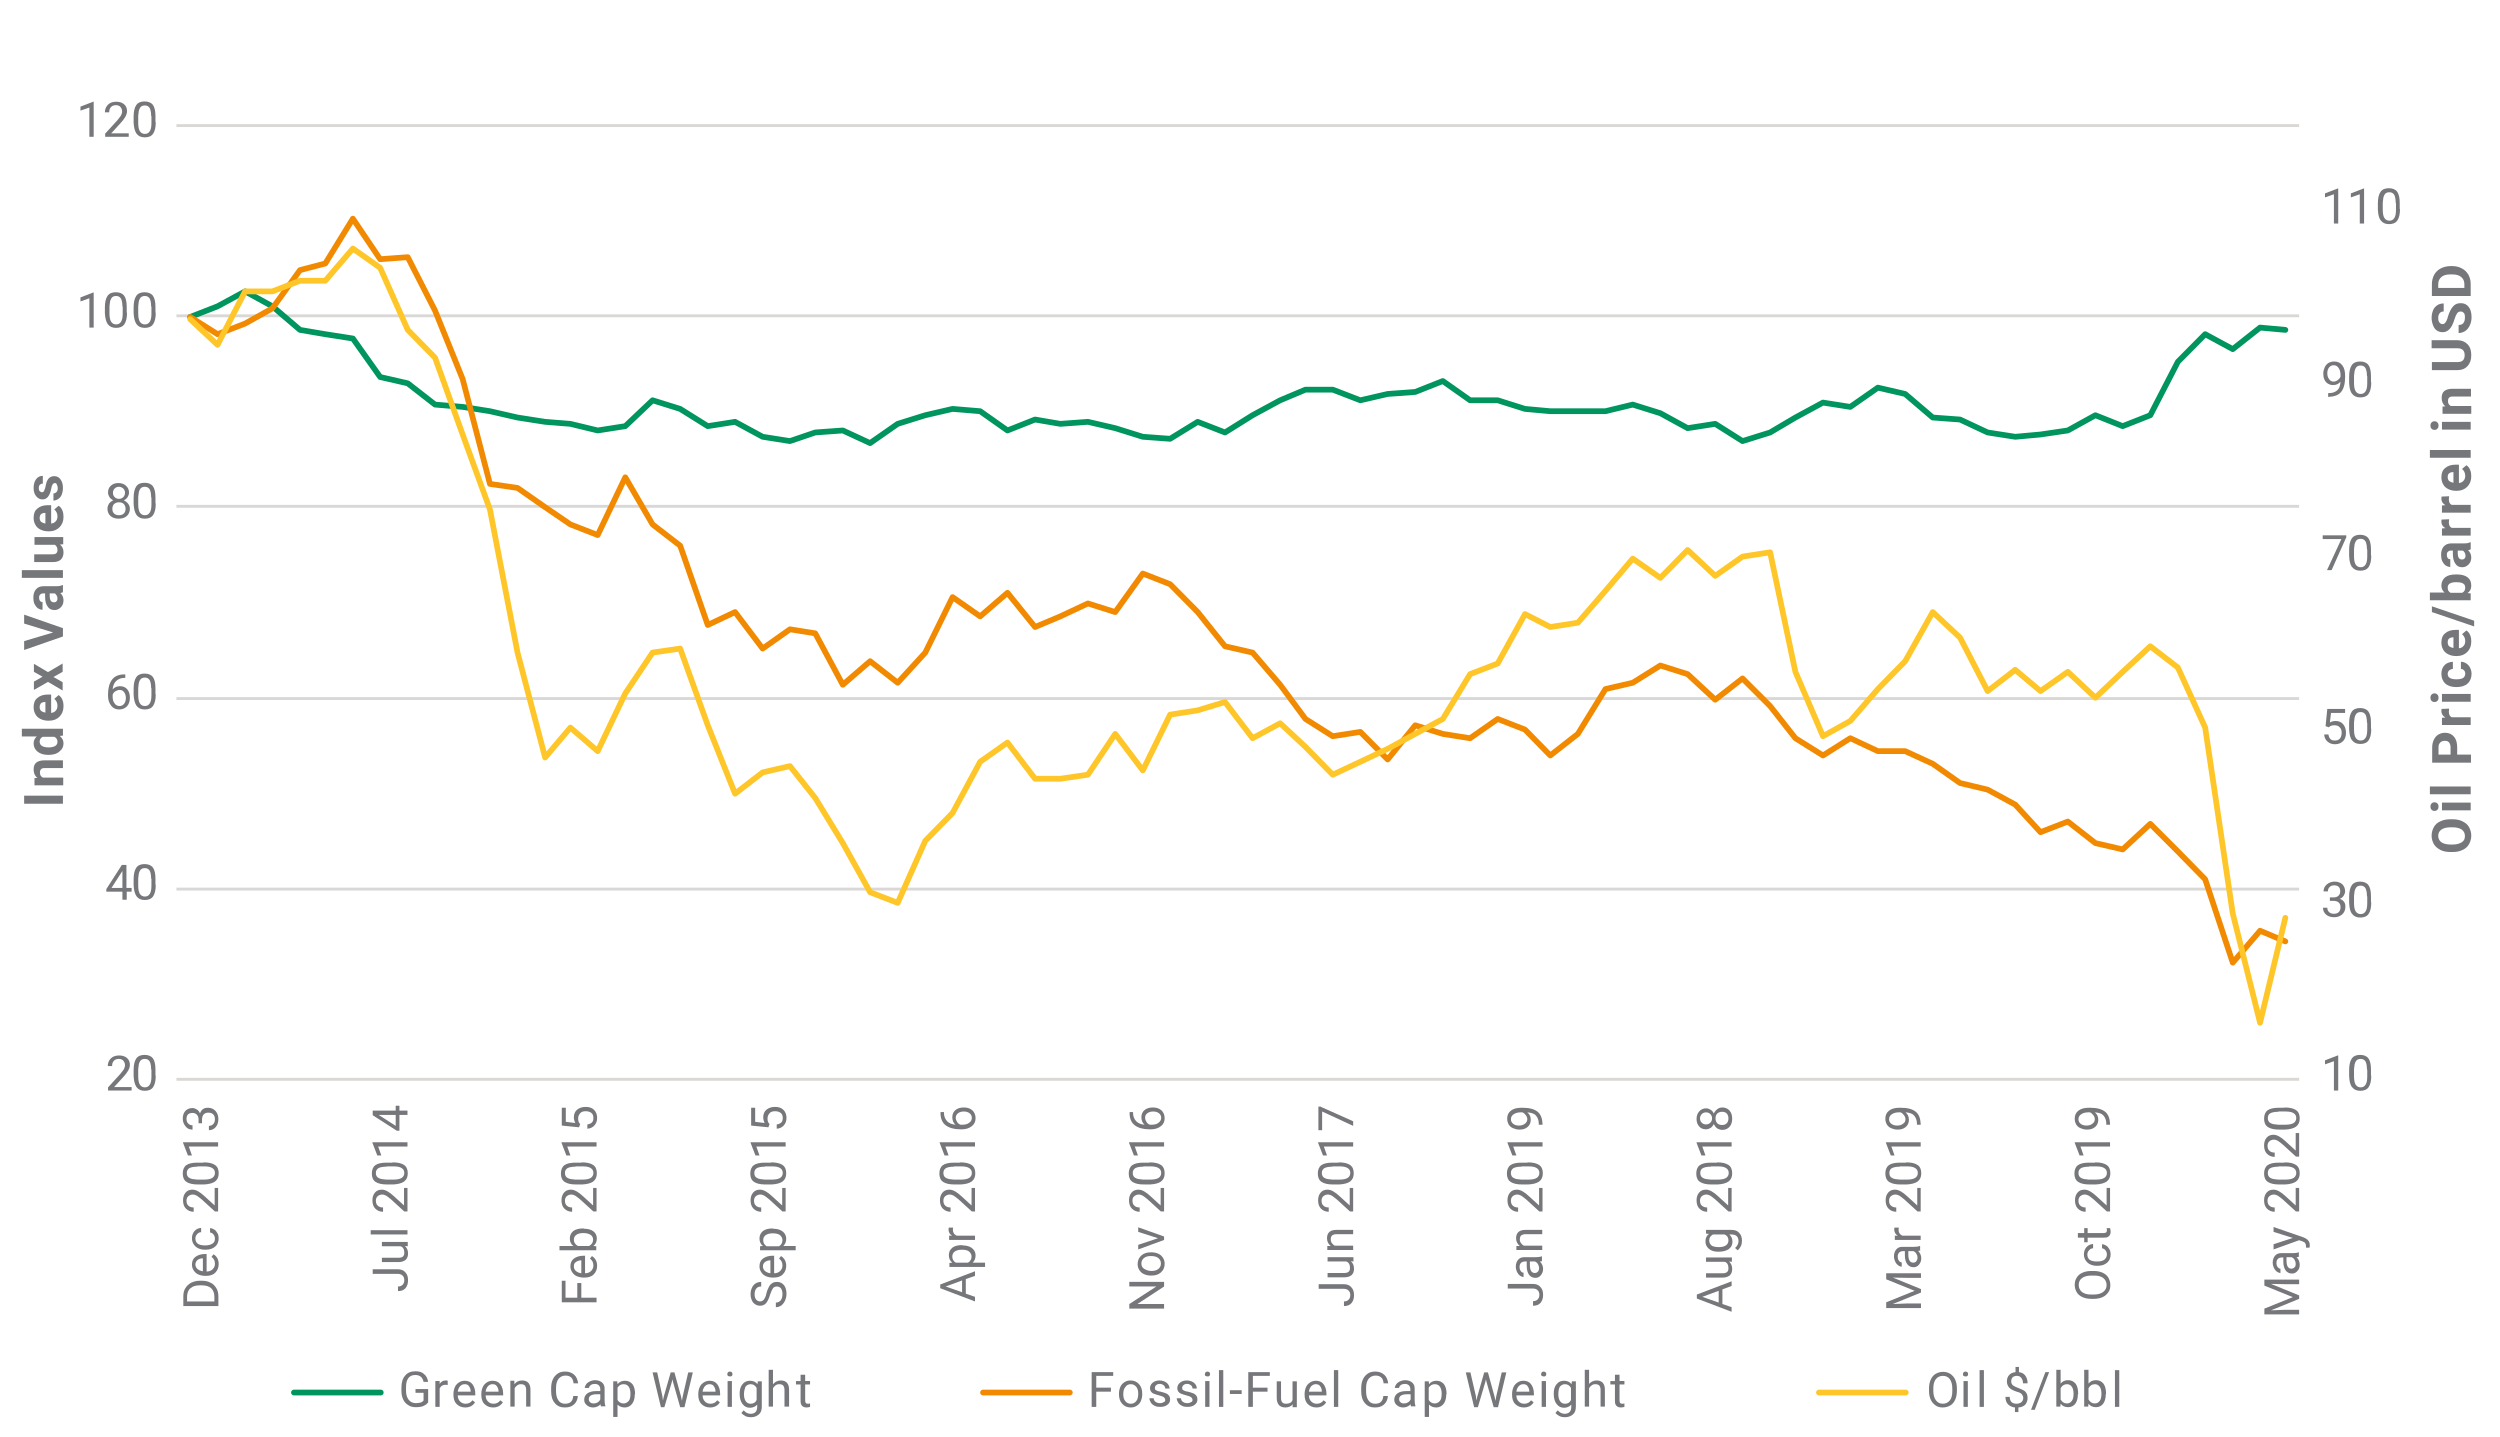 <?xml version="1.0" encoding="utf-8"?>
<!-- Generator: Adobe Illustrator 25.0.0, SVG Export Plug-In . SVG Version: 6.00 Build 0)  -->
<svg version="1.1" xmlns="http://www.w3.org/2000/svg" xmlns:xlink="http://www.w3.org/1999/xlink" x="0px" y="0px"
	 viewBox="0 0 870 500" style="enable-background:new 0 0 870 500;" xml:space="preserve">
<style type="text/css">
	.Drop_x0020_Shadow{fill:none;}
	.Outer_x0020_Glow_x0020_5_x0020_pt{fill:none;}
	.Blue_x0020_Neon{fill:none;stroke:#8AACDA;stroke-width:7;stroke-linecap:round;stroke-linejoin:round;}
	.Chrome_x0020_Highlight{fill:url(#SVGID_1_);stroke:#FFFFFF;stroke-width:0.363;stroke-miterlimit:1;}
	.Jive_GS{fill:#FFDD00;}
	.Alyssa_GS{fill:#A6D0E4;}
	.st0{fill:none;stroke:#00945E;stroke-width:2;stroke-linecap:round;stroke-linejoin:round;stroke-miterlimit:10;}
	.st1{fill:#76777A;}
	.st2{fill:none;stroke:#F18A00;stroke-width:2;stroke-linecap:round;stroke-linejoin:round;stroke-miterlimit:10;}
	.st3{fill:none;stroke:#5887DA;stroke-width:2;stroke-linecap:round;stroke-linejoin:round;stroke-miterlimit:10;}
	.st4{fill:none;stroke:#D9D8D6;stroke-width:1.01;stroke-miterlimit:10;}
	.st5{fill:none;stroke:#76777A;stroke-width:1.01;stroke-miterlimit:10;}
	.st6{fill:none;stroke:#00C4B3;stroke-width:2;stroke-linecap:round;stroke-linejoin:round;stroke-miterlimit:10;}
	.st7{fill:#1226AA;}
	.st8{fill:#E54360;}
	.st9{fill:none;stroke:#EF8EA0;stroke-width:0.457;stroke-linejoin:round;stroke-miterlimit:10;}
	.st10{fill:#FFC629;}
	.st11{fill:#00C4B3;}
	.st12{fill:#00945E;}
	.st13{fill:#F18A00;}
	.st14{fill:#002A3A;}
	.st15{fill:#CAD1EA;}
	.st16{fill:none;stroke:#FFC629;stroke-width:2;stroke-linecap:round;stroke-linejoin:round;stroke-miterlimit:10;}
	.st17{fill:#00945E;stroke:#00945E;stroke-width:2;stroke-linecap:round;stroke-linejoin:round;stroke-miterlimit:10;}
</style>
<linearGradient id="SVGID_1_" gradientUnits="userSpaceOnUse" x1="8.706" y1="-5.573" x2="8.706" y2="-6.573">
	<stop  offset="0" style="stop-color:#656565"/>
	<stop  offset="0.618" style="stop-color:#1B1B1B"/>
	<stop  offset="0.629" style="stop-color:#545454"/>
	<stop  offset="0.983" style="stop-color:#3E3E3E"/>
</linearGradient>
<g id="Layer_1">
</g>
<g id="NEW">
</g>
<g id="Layer_3">
</g>
<g id="Layer_4">
	<g>
		<g>
			<path class="st4" d="M61.4,309.4h738.7 M61.4,243.1h738.7 M61.4,176.2h738.7 M61.4,109.9h738.7 M61.4,43.7h738.7"/>
		</g>
		<g>
			<line class="st4" x1="61.4" y1="375.6" x2="800.1" y2="375.6"/>
		</g>
		<g>
			<polyline class="st0" points="66.2,110.3 75.7,106.6 85.3,101.4 94.8,106.6 104.4,114.8 113.2,116.3 122.8,117.8 132.3,131.2 
				141.9,133.4 151.4,140.8 161,141.6 170.5,143.1 180.1,145.3 189.7,146.8 198.5,147.5 208,149.8 217.6,148.3 227.1,139.3 
				236.7,142.3 246.3,148.3 255.8,146.8 265.4,152 274.9,153.5 283.7,150.5 293.3,149.8 302.8,154.2 312.4,147.5 322,144.5 
				331.5,142.3 341.1,143.1 350.6,149.8 360.2,146 369,147.5 378.6,146.8 388.1,149 397.7,152 407.2,152.7 416.8,146.8 426.3,150.5 
				435.9,144.5 445.5,139.3 454.3,135.6 463.8,135.6 473.4,139.3 482.9,137.1 492.5,136.4 502.1,132.6 511.6,139.3 521.2,139.3 
				530.7,142.3 539.5,143.1 549.1,143.1 558.7,143.1 568.2,140.8 577.8,143.8 587.3,149 596.9,147.5 606.4,153.5 616,150.5 
				624.8,145.3 634.4,140.1 643.9,141.6 653.5,134.9 663,137.1 672.6,145.3 682.1,146 691.7,150.5 701.3,152 710.1,151.2 
				719.6,149.8 729.2,144.5 738.7,148.3 748.3,144.5 757.9,125.9 767.4,116.3 777,121.5 786.5,114 795.3,114.8 			"/>
		</g>
		<g>
			<polyline class="st2" points="66.2,110.3 75.7,116.3 85.3,112.6 94.8,107.3 104.4,94 113.2,91.7 122.8,76.1 132.3,90.2 
				141.9,89.5 151.4,108.1 161,131.9 170.5,168.4 180.1,169.8 189.7,176.5 198.5,182.5 208,186.2 217.6,166.1 227.1,182.5 
				236.7,189.9 246.3,217.5 255.8,213 265.4,225.7 274.9,219 283.7,220.4 293.3,238.3 302.8,230.1 312.4,237.6 322,227.1 
				331.5,207.8 341.1,214.5 350.6,206.3 360.2,218.2 369,214.5 378.6,210 388.1,213 397.7,199.6 407.2,203.3 416.8,213 426.3,224.9 
				435.9,227.1 445.5,238.3 454.3,250.2 463.8,256.2 473.4,254.7 482.9,264.3 492.5,252.4 502.1,255.4 511.6,256.9 521.2,250.2 
				530.7,253.9 539.5,262.9 549.1,255.4 558.7,239.8 568.2,237.6 577.8,231.6 587.3,234.6 596.9,243.5 606.4,236.1 616,245.7 
				624.8,256.9 634.4,262.9 643.9,256.9 653.5,261.4 663,261.4 672.6,265.8 682.1,272.5 691.7,274.8 701.3,280 710.1,289.6 
				719.6,285.9 729.2,293.4 738.7,295.6 748.3,286.7 757.9,296.3 767.4,306 777,335 786.5,323.9 795.3,327.6 			"/>
		</g>
		<g>
			<polyline class="st16" points="66.2,111.1 75.7,120 85.3,101.4 94.8,101.4 104.4,97.7 113.2,97.7 122.8,86.5 132.3,93.2 
				141.9,114.8 151.4,124.5 161,151.2 170.5,177.3 180.1,227.1 189.7,263.6 198.5,253.2 208,261.4 217.6,241.3 227.1,227.1 
				236.7,225.7 246.3,252.4 255.8,276.2 265.4,268.8 274.9,266.6 283.7,277.7 293.3,293.4 302.8,310.5 312.4,314.2 322,292.6 
				331.5,282.9 341.1,265.1 350.6,258.4 360.2,271 369,271 378.6,269.6 388.1,255.4 397.7,268.1 407.2,248.7 416.8,247.2 
				426.3,244.3 435.9,256.9 445.5,251.7 454.3,259.9 463.8,269.6 473.4,265.1 482.9,260.6 492.5,255.4 502.1,250.2 511.6,234.6 
				521.2,230.9 530.7,213.7 539.5,218.2 549.1,216.7 558.7,205.6 568.2,194.4 577.8,201.1 587.3,191.4 596.9,200.4 606.4,193.7 
				616,192.2 624.8,233.8 634.4,256.2 643.9,250.9 653.5,239.8 663,230.1 672.6,213 682.1,221.9 691.7,240.5 701.3,233.1 
				710.1,240.5 719.6,233.8 729.2,242.8 738.7,233.8 748.3,224.9 757.9,232.3 767.4,253.2 777,317.9 786.5,355.9 795.3,319.4 			"/>
		</g>
	</g>
	<g>
		<g>
			<g>
				<g>
					<path class="st1" d="M853.4,285.1c1.3,0,2.5,0.2,3.5,0.7c1,0.5,1.8,1.1,2.3,2c0.5,0.9,0.8,1.9,0.8,3c0,1.1-0.3,2.1-0.8,3
						c-0.5,0.9-1.3,1.6-2.3,2c-1,0.5-2.1,0.7-3.4,0.7h-0.7c-1.3,0-2.5-0.2-3.5-0.7c-1-0.5-1.8-1.2-2.3-2c-0.5-0.9-0.8-1.9-0.8-3
						c0-1.1,0.3-2.1,0.8-3c0.5-0.9,1.3-1.6,2.3-2c1-0.5,2.2-0.7,3.5-0.7H853.4z M852.8,287.9c-1.4,0-2.5,0.3-3.2,0.8
						c-0.7,0.5-1.1,1.2-1.1,2.2c0,0.9,0.4,1.7,1.1,2.2c0.7,0.5,1.8,0.8,3.2,0.8h0.7c1.4,0,2.4-0.3,3.2-0.8c0.8-0.5,1.1-1.2,1.1-2.2
						c0-0.9-0.4-1.7-1.1-2.2c-0.7-0.5-1.8-0.8-3.2-0.8H852.8z"/>
					<path class="st1" d="M847.2,282.2c-0.4,0-0.7-0.1-1-0.4s-0.4-0.6-0.4-1.1c0-0.5,0.1-0.8,0.4-1.1c0.3-0.3,0.6-0.4,1-0.4
						c0.4,0,0.7,0.1,1,0.4c0.3,0.3,0.4,0.6,0.4,1.1c0,0.5-0.1,0.8-0.4,1.1C847.9,282.1,847.6,282.2,847.2,282.2z M859.8,279.3v2.7
						h-10v-2.7H859.8z"/>
					<path class="st1" d="M859.8,273.7v2.7h-14.2v-2.7H859.8z"/>
					<path class="st1" d="M855.1,262.6h4.8v2.8h-13.5v-5.3c0-1,0.2-1.9,0.6-2.7s0.9-1.4,1.6-1.8c0.7-0.4,1.5-0.6,2.3-0.6
						c1.3,0,2.4,0.5,3.1,1.4c0.8,0.9,1.1,2.2,1.1,3.8V262.6z M852.8,262.6v-2.5c0-0.7-0.2-1.3-0.5-1.7c-0.3-0.4-0.8-0.6-1.5-0.6
						c-0.7,0-1.2,0.2-1.6,0.6s-0.6,0.9-0.6,1.6v2.6H852.8z"/>
					<path class="st1" d="M852.3,246.6c0,0.4-0.1,0.7-0.1,1c0,1,0.3,1.7,1,2h6.6v2.7h-10v-2.5l1.2-0.1c-0.9-0.5-1.4-1.3-1.4-2.2
						c0-0.3,0-0.6,0.1-0.8L852.3,246.6z"/>
					<path class="st1" d="M847.2,244.3c-0.4,0-0.7-0.1-1-0.4s-0.4-0.6-0.4-1.1c0-0.5,0.1-0.8,0.4-1.1c0.3-0.3,0.6-0.4,1-0.4
						c0.4,0,0.7,0.1,1,0.4c0.3,0.3,0.4,0.6,0.4,1.1c0,0.5-0.1,0.8-0.4,1.1C847.9,244.2,847.6,244.3,847.2,244.3z M859.8,241.5v2.7
						h-10v-2.7H859.8z"/>
					<path class="st1" d="M857.9,234.5c0-0.5-0.1-0.9-0.4-1.2c-0.3-0.3-0.6-0.5-1.1-0.5v-2.5c0.7,0,1.3,0.2,1.9,0.6
						c0.6,0.4,1,0.9,1.3,1.5c0.3,0.6,0.5,1.3,0.5,2.1c0,1.4-0.5,2.6-1.4,3.4c-0.9,0.8-2.2,1.2-3.8,1.2h-0.2c-1.5,0-2.8-0.4-3.7-1.2
						c-0.9-0.8-1.4-2-1.4-3.4c0-1.3,0.4-2.3,1.1-3c0.7-0.8,1.7-1.1,2.9-1.2v2.5c-0.5,0-0.9,0.2-1.3,0.5c-0.3,0.3-0.5,0.7-0.5,1.2
						c0,0.6,0.2,1.1,0.7,1.4c0.5,0.3,1.2,0.5,2.2,0.5h0.3c1,0,1.8-0.2,2.2-0.5S857.9,235.1,857.9,234.5z"/>
					<path class="st1" d="M860,223.3c0,1.5-0.5,2.7-1.4,3.6c-0.9,0.9-2.1,1.4-3.6,1.4h-0.3c-1,0-1.9-0.2-2.7-0.6
						c-0.8-0.4-1.4-0.9-1.8-1.7c-0.4-0.7-0.6-1.5-0.6-2.4c0-1.4,0.4-2.5,1.3-3.2c0.9-0.8,2.1-1.2,3.7-1.2h1.1v6.4
						c0.7-0.1,1.2-0.3,1.6-0.8c0.4-0.4,0.6-1,0.6-1.7c0-1-0.4-1.8-1.1-2.4l1.5-1.3c0.6,0.4,1,0.9,1.3,1.6
						C859.9,221.7,860,222.4,860,223.3z M851.8,223.6c0,0.5,0.2,1,0.5,1.3c0.4,0.3,0.9,0.5,1.5,0.6v-3.7h-0.2
						c-0.6,0-1.1,0.2-1.4,0.5C851.9,222.6,851.8,223,851.8,223.6z"/>
					<path class="st1" d="M861,216v2l-14.7-5v-2L861,216z"/>
					<path class="st1" d="M854.9,199.9c1.6,0,2.9,0.3,3.8,1c0.9,0.7,1.3,1.6,1.3,2.9c0,1.1-0.4,2-1.3,2.6l1.1,0.1v2.4h-14.2v-2.7
						h5.1c-0.7-0.6-1.1-1.4-1.1-2.4c0-1.2,0.5-2.2,1.3-2.9c0.9-0.7,2.2-1,3.8-1H854.9z M854.7,202.6c-1,0-1.8,0.2-2.2,0.5
						c-0.5,0.3-0.7,0.8-0.7,1.4c0,0.9,0.3,1.4,1,1.8h4c0.7-0.3,1.1-0.9,1.1-1.8c0-0.9-0.4-1.4-1.3-1.7
						C856.2,202.7,855.5,202.6,854.7,202.6z"/>
					<path class="st1" d="M859.8,191.2c-0.2,0.1-0.5,0.2-0.9,0.3c0.7,0.6,1.1,1.5,1.1,2.5c0,1-0.3,1.8-0.9,2.4c-0.6,0.6-1.3,1-2.2,1
						c-1.1,0-1.9-0.4-2.4-1.2c-0.6-0.8-0.9-1.9-0.9-3.4v-1.2h-0.6c-0.5,0-0.8,0.1-1.1,0.4c-0.3,0.2-0.4,0.6-0.4,1.1
						c0,0.5,0.1,0.8,0.3,1.1c0.2,0.3,0.5,0.4,0.9,0.4v2.7c-0.6,0-1.1-0.2-1.6-0.5c-0.5-0.4-0.9-0.9-1.2-1.5
						c-0.3-0.7-0.4-1.4-0.4-2.2c0-1.2,0.3-2.2,0.9-2.9c0.6-0.7,1.5-1.1,2.6-1.1h4.4c1,0,1.7-0.1,2.2-0.4h0.2V191.2z M858,193.4
						c0-0.4-0.1-0.8-0.3-1.1c-0.2-0.3-0.4-0.6-0.7-0.7h-1.7v1c0,1.3,0.5,2.1,1.4,2.1l0.2,0c0.3,0,0.6-0.1,0.8-0.4
						C857.9,194.1,858,193.8,858,193.4z"/>
					<path class="st1" d="M852.3,180.7c0,0.4-0.1,0.7-0.1,1c0,1,0.3,1.7,1,2h6.6v2.7h-10v-2.5l1.2-0.1c-0.9-0.5-1.4-1.3-1.4-2.2
						c0-0.3,0-0.6,0.1-0.8L852.3,180.7z"/>
					<path class="st1" d="M852.3,172.7c0,0.4-0.1,0.7-0.1,1c0,1,0.3,1.7,1,2h6.6v2.7h-10v-2.5l1.2-0.1c-0.9-0.5-1.4-1.3-1.4-2.2
						c0-0.3,0-0.6,0.1-0.8L852.3,172.7z"/>
					<path class="st1" d="M860,165.8c0,1.5-0.5,2.7-1.4,3.6c-0.9,0.9-2.1,1.4-3.6,1.4h-0.3c-1,0-1.9-0.2-2.7-0.6
						c-0.8-0.4-1.4-0.9-1.8-1.7c-0.4-0.7-0.6-1.5-0.6-2.4c0-1.4,0.4-2.5,1.3-3.2c0.9-0.8,2.1-1.2,3.7-1.2h1.1v6.4
						c0.7-0.1,1.2-0.3,1.6-0.8c0.4-0.4,0.6-1,0.6-1.7c0-1-0.4-1.8-1.1-2.4l1.5-1.3c0.6,0.4,1,0.9,1.3,1.6
						C859.9,164.2,860,165,860,165.8z M851.8,166.1c0,0.5,0.2,1,0.5,1.3c0.4,0.3,0.9,0.5,1.5,0.6v-3.7h-0.2c-0.6,0-1.1,0.2-1.4,0.5
						C851.9,165.1,851.8,165.5,851.8,166.1z"/>
					<path class="st1" d="M859.8,156.6v2.7h-14.2v-2.7H859.8z"/>
					<path class="st1" d="M847.2,149.6c-0.4,0-0.7-0.1-1-0.4s-0.4-0.6-0.4-1.1c0-0.5,0.1-0.8,0.4-1.1c0.3-0.3,0.6-0.4,1-0.4
						c0.4,0,0.7,0.1,1,0.4c0.3,0.3,0.4,0.6,0.4,1.1c0,0.5-0.1,0.8-0.4,1.1C847.9,149.5,847.6,149.6,847.2,149.6z M859.8,146.8v2.7
						h-10v-2.7H859.8z"/>
					<path class="st1" d="M849.8,141.5l1.2-0.1c-0.9-0.7-1.3-1.7-1.3-2.9c0-1.1,0.3-1.9,0.9-2.4c0.6-0.5,1.6-0.8,2.8-0.8h6.5v2.7
						h-6.4c-0.6,0-1,0.1-1.2,0.4c-0.3,0.2-0.4,0.7-0.4,1.2c0,0.8,0.3,1.3,1,1.7h7.1v2.7h-10V141.5z"/>
					<path class="st1" d="M846.3,118.4h8.9c1.5,0,2.6,0.5,3.5,1.4c0.9,0.9,1.3,2.2,1.3,3.8c0,1.6-0.4,2.8-1.3,3.8
						c-0.8,0.9-2,1.4-3.4,1.4h-9V126h8.9c0.9,0,1.5-0.2,1.9-0.6c0.4-0.4,0.6-1,0.6-1.8c0-1.6-0.8-2.4-2.5-2.4h-9V118.4z"/>
					<path class="st1" d="M856.3,108.4c-0.5,0-0.9,0.2-1.2,0.6c-0.3,0.4-0.6,1-0.9,2c-0.3,1-0.6,1.7-0.9,2.3
						c-0.8,1.5-1.9,2.3-3.3,2.3c-0.7,0-1.4-0.2-2-0.6c-0.6-0.4-1-1-1.3-1.8c-0.3-0.8-0.5-1.6-0.5-2.6c0-1,0.2-1.8,0.5-2.6
						c0.3-0.8,0.8-1.3,1.5-1.8c0.6-0.4,1.4-0.6,2.2-0.6v2.8c-0.6,0-1.1,0.2-1.4,0.6c-0.3,0.4-0.5,0.9-0.5,1.6c0,0.7,0.1,1.2,0.4,1.6
						c0.3,0.4,0.7,0.6,1.1,0.6c0.4,0,0.8-0.2,1.1-0.7c0.3-0.4,0.6-1.1,0.8-2c0.5-1.6,1.1-2.7,1.8-3.5s1.6-1.1,2.6-1.1
						c1.2,0,2.1,0.4,2.8,1.3c0.7,0.9,1,2.1,1,3.6c0,1-0.2,2-0.6,2.8c-0.4,0.9-0.9,1.5-1.6,2c-0.7,0.4-1.4,0.7-2.3,0.7v-2.8
						c1.5,0,2.2-0.9,2.2-2.7c0-0.7-0.1-1.2-0.4-1.5C857.1,108.6,856.8,108.4,856.3,108.4z"/>
					<path class="st1" d="M859.8,103h-13.5v-4.2c0-1.2,0.3-2.2,0.8-3.2c0.5-0.9,1.3-1.7,2.3-2.2c1-0.5,2.1-0.8,3.4-0.8h0.6
						c1.3,0,2.4,0.3,3.3,0.8c1,0.5,1.7,1.2,2.3,2.2c0.5,0.9,0.8,2,0.8,3.2V103z M848.6,100.2h9v-1.3c0-1.1-0.4-1.9-1.1-2.5
						c-0.7-0.6-1.7-0.9-3.1-0.9h-0.7c-1.4,0-2.4,0.3-3.1,0.9c-0.7,0.6-1.1,1.4-1.1,2.5V100.2z"/>
				</g>
			</g>
		</g>
	</g>
	<g>
		<g>
			<g>
				<g>
					<path class="st1" d="M21.9,276.9v2.8H8.4v-2.8H21.9z"/>
					<path class="st1" d="M11.8,270.8l1.2-0.1c-0.9-0.7-1.3-1.7-1.3-2.9c0-1.1,0.3-1.9,0.9-2.4c0.6-0.5,1.6-0.8,2.8-0.8h6.5v2.7
						h-6.4c-0.6,0-1,0.1-1.2,0.4c-0.3,0.2-0.4,0.7-0.4,1.2c0,0.8,0.3,1.3,1,1.7h7.1v2.7h-10V270.8z"/>
					<path class="st1" d="M16.8,262.7c-1.6,0-2.8-0.4-3.7-1.1c-0.9-0.7-1.4-1.7-1.4-2.9c0-1,0.4-1.8,1.1-2.4H7.6v-2.7h14.3v2.4
						l-1.1,0.1c0.8,0.7,1.3,1.5,1.3,2.6c0,1.2-0.5,2.1-1.4,2.8C19.7,262.4,18.4,262.7,16.8,262.7z M17,260.1c0.9,0,1.7-0.2,2.2-0.5
						c0.5-0.3,0.8-0.8,0.8-1.4c0-0.8-0.3-1.4-1.1-1.8h-4c-0.7,0.3-1.1,0.9-1.1,1.7C13.8,259.4,14.9,260.1,17,260.1z"/>
					<path class="st1" d="M22.1,245.8c0,1.5-0.5,2.7-1.4,3.6c-0.9,0.9-2.1,1.4-3.6,1.4h-0.3c-1,0-1.9-0.2-2.7-0.6
						c-0.8-0.4-1.4-0.9-1.8-1.7c-0.4-0.7-0.6-1.5-0.6-2.4c0-1.4,0.4-2.5,1.3-3.2c0.9-0.8,2.1-1.2,3.7-1.2h1.1v6.4
						c0.7-0.1,1.2-0.3,1.6-0.8c0.4-0.4,0.6-1,0.6-1.7c0-1-0.4-1.8-1.1-2.4l1.5-1.3c0.6,0.4,1,0.9,1.3,1.6S22.1,244.9,22.1,245.8z
						 M13.8,246.1c0,0.5,0.2,1,0.5,1.3c0.4,0.3,0.9,0.5,1.5,0.6v-3.7h-0.2c-0.6,0-1.1,0.2-1.4,0.5C14,245.1,13.8,245.5,13.8,246.1z"
						/>
					<path class="st1" d="M14.8,235.5l-3-1.7V231l4.9,2.9l5.1-3v2.9l-3.2,1.8l3.2,1.8v2.9l-5.1-3l-4.9,2.8v-2.9L14.8,235.5z"/>
					<path class="st1" d="M18.5,220.1L8.4,217v-3.1l13.5,4.7v2.9l-13.5,4.7v-3.1L18.5,220.1z"/>
					<path class="st1" d="M21.9,206.1c-0.2,0.1-0.5,0.2-0.9,0.3c0.7,0.6,1.1,1.5,1.1,2.5c0,1-0.3,1.8-0.9,2.4c-0.6,0.6-1.3,1-2.2,1
						c-1.1,0-1.9-0.4-2.4-1.2c-0.6-0.8-0.9-1.9-0.9-3.4v-1.2h-0.6c-0.5,0-0.8,0.1-1.1,0.4c-0.3,0.2-0.4,0.6-0.4,1.1
						c0,0.5,0.1,0.8,0.3,1.1c0.2,0.3,0.5,0.4,0.9,0.4v2.7c-0.6,0-1.1-0.2-1.6-0.5c-0.5-0.4-0.9-0.9-1.2-1.5
						c-0.3-0.7-0.4-1.4-0.4-2.2c0-1.2,0.3-2.2,0.9-2.9c0.6-0.7,1.5-1.1,2.6-1.1h4.4c1,0,1.7-0.1,2.2-0.4h0.2V206.1z M20,208.3
						c0-0.4-0.1-0.8-0.3-1.1s-0.4-0.6-0.7-0.7h-1.7v1c0,1.3,0.5,2.1,1.4,2.1l0.2,0c0.3,0,0.6-0.1,0.8-0.4
						C19.9,209,20,208.7,20,208.3z"/>
					<path class="st1" d="M21.9,198.4v2.7H7.6v-2.7H21.9z"/>
					<path class="st1" d="M20.9,189.5c0.8,0.7,1.2,1.6,1.2,2.7c0,1.1-0.3,1.9-0.9,2.5c-0.6,0.6-1.5,0.9-2.7,0.9h-6.6v-2.7h6.5
						c1,0,1.6-0.5,1.6-1.4c0-0.9-0.3-1.5-0.9-1.9h-7.1v-2.7h10v2.5L20.9,189.5z"/>
					<path class="st1" d="M22.1,179.9c0,1.5-0.5,2.7-1.4,3.6c-0.9,0.9-2.1,1.4-3.6,1.4h-0.3c-1,0-1.9-0.2-2.7-0.6
						c-0.8-0.4-1.4-0.9-1.8-1.7c-0.4-0.7-0.6-1.5-0.6-2.4c0-1.4,0.4-2.5,1.3-3.2c0.9-0.8,2.1-1.2,3.7-1.2h1.1v6.4
						c0.7-0.1,1.2-0.3,1.6-0.8c0.4-0.4,0.6-1,0.6-1.7c0-1-0.4-1.8-1.1-2.4l1.5-1.3c0.6,0.4,1,0.9,1.3,1.6S22.1,179.1,22.1,179.9z
						 M13.8,180.3c0,0.5,0.2,1,0.5,1.3c0.4,0.3,0.9,0.5,1.5,0.6v-3.7h-0.2c-0.6,0-1.1,0.2-1.4,0.5C14,179.2,13.8,179.7,13.8,180.3z"
						/>
					<path class="st1" d="M19.1,168.1c-0.3,0-0.6,0.2-0.8,0.5c-0.2,0.3-0.4,0.8-0.5,1.6c-0.5,2.4-1.5,3.6-3,3.6
						c-0.9,0-1.6-0.4-2.2-1.1c-0.6-0.7-0.9-1.7-0.9-2.9c0-1.3,0.3-2.3,0.9-3.1c0.6-0.8,1.4-1.1,2.3-1.1v2.7c-0.4,0-0.7,0.1-1,0.4
						c-0.3,0.2-0.4,0.6-0.4,1.2c0,0.5,0.1,0.8,0.3,1c0.2,0.2,0.5,0.4,0.8,0.4c0.3,0,0.5-0.1,0.7-0.4c0.2-0.3,0.3-0.8,0.5-1.4
						c0.1-0.7,0.3-1.2,0.4-1.7c0.5-1.4,1.4-2.1,2.7-2.1c0.9,0,1.7,0.4,2.2,1.2c0.6,0.8,0.8,1.8,0.8,3c0,0.8-0.2,1.6-0.4,2.2
						c-0.3,0.7-0.7,1.2-1.2,1.5c-0.5,0.4-1.1,0.6-1.7,0.6v-2.5c0.5,0,0.8-0.2,1.1-0.5c0.3-0.3,0.4-0.8,0.4-1.3
						c0-0.5-0.1-0.9-0.3-1.2C19.7,168.2,19.4,168.1,19.1,168.1z"/>
				</g>
			</g>
		</g>
	</g>
	<g>
		<g>
			<g>
				<g>
					<path class="st1" d="M45.5,379.5h-7.9v-1.1l4.2-4.6c0.6-0.7,1-1.3,1.3-1.7c0.2-0.4,0.4-0.9,0.4-1.4c0-0.6-0.2-1.1-0.6-1.6
						c-0.4-0.4-0.9-0.6-1.5-0.6c-0.8,0-1.4,0.2-1.8,0.7c-0.4,0.4-0.6,1-0.6,1.8h-1.5c0-1.1,0.4-2,1.1-2.7c0.7-0.7,1.7-1,2.9-1
						c1.1,0,2,0.3,2.7,0.9c0.7,0.6,1,1.4,1,2.4c0,1.2-0.8,2.6-2.3,4.2l-3.2,3.5h6.1V379.5z"/>
					<path class="st1" d="M54.2,374.3c0,1.8-0.3,3.1-0.9,4c-0.6,0.9-1.6,1.3-2.9,1.3c-1.3,0-2.2-0.4-2.9-1.3c-0.6-0.9-0.9-2.1-1-3.8
						v-2.1c0-1.8,0.3-3.1,0.9-4s1.6-1.3,2.9-1.3c1.3,0,2.3,0.4,2.9,1.2c0.6,0.8,0.9,2.1,0.9,3.9V374.3z M52.6,372.2
						c0-1.3-0.2-2.2-0.5-2.8c-0.4-0.6-0.9-0.9-1.7-0.9c-0.8,0-1.4,0.3-1.7,0.9c-0.4,0.6-0.5,1.5-0.6,2.7v2.5c0,1.3,0.2,2.3,0.6,2.9
						c0.4,0.6,1,0.9,1.7,0.9c0.8,0,1.3-0.3,1.7-0.9c0.4-0.6,0.6-1.5,0.6-2.8V372.2z"/>
				</g>
			</g>
		</g>
	</g>
	<g>
		<g>
			<g>
				<g>
					<path class="st1" d="M44.1,309h1.7v1.3h-1.7v2.8h-1.5v-2.8H37v-0.9l5.4-8.4h1.6V309z M38.8,309h3.8v-5.9l-0.2,0.3L38.8,309z"/>
					<path class="st1" d="M54.2,307.9c0,1.8-0.3,3.1-0.9,4c-0.6,0.9-1.6,1.3-2.9,1.3c-1.3,0-2.2-0.4-2.9-1.3c-0.6-0.9-0.9-2.1-1-3.8
						v-2.1c0-1.8,0.3-3.1,0.9-4s1.6-1.3,2.9-1.3c1.3,0,2.3,0.4,2.9,1.2c0.6,0.8,0.9,2.1,0.9,3.9V307.9z M52.6,305.8
						c0-1.3-0.2-2.2-0.5-2.8c-0.4-0.6-0.9-0.9-1.7-0.9c-0.8,0-1.4,0.3-1.7,0.9c-0.4,0.6-0.5,1.5-0.6,2.7v2.5c0,1.3,0.2,2.3,0.6,2.9
						c0.4,0.6,1,0.9,1.7,0.9c0.8,0,1.3-0.3,1.7-0.9c0.4-0.6,0.6-1.5,0.6-2.8V305.8z"/>
				</g>
			</g>
		</g>
	</g>
	<g>
		<g>
			<g>
				<g>
					<path class="st1" d="M43.6,234.6v1.3h-0.3c-1.2,0-2.1,0.4-2.9,1.1c-0.7,0.7-1.1,1.7-1.2,2.9c0.6-0.7,1.5-1.1,2.6-1.1
						c1.1,0,1.9,0.4,2.5,1.1c0.6,0.7,0.9,1.7,0.9,2.9c0,1.2-0.3,2.2-1,3c-0.7,0.7-1.6,1.1-2.7,1.1c-1.2,0-2.1-0.4-2.8-1.3
						c-0.7-0.9-1.1-2-1.1-3.4v-0.6c0-2.2,0.5-3.9,1.4-5.1c0.9-1.2,2.4-1.8,4.2-1.8H43.6z M41.6,240.1c-0.5,0-1,0.2-1.5,0.5
						c-0.4,0.3-0.8,0.7-0.9,1.2v0.6c0,1,0.2,1.8,0.7,2.4c0.4,0.6,1,0.9,1.7,0.9c0.7,0,1.2-0.3,1.6-0.8c0.4-0.5,0.6-1.2,0.6-2
						c0-0.8-0.2-1.5-0.6-2C42.8,240.3,42.3,240.1,41.6,240.1z"/>
					<path class="st1" d="M54.2,241.6c0,1.8-0.3,3.1-0.9,4c-0.6,0.9-1.6,1.3-2.9,1.3c-1.3,0-2.2-0.4-2.9-1.3c-0.6-0.9-0.9-2.1-1-3.8
						v-2.1c0-1.8,0.3-3.1,0.9-4s1.6-1.3,2.9-1.3c1.3,0,2.3,0.4,2.9,1.2c0.6,0.8,0.9,2.1,0.9,3.9V241.6z M52.6,239.5
						c0-1.3-0.2-2.2-0.5-2.8c-0.4-0.6-0.9-0.9-1.7-0.9c-0.8,0-1.4,0.3-1.7,0.9c-0.4,0.6-0.5,1.5-0.6,2.7v2.5c0,1.3,0.2,2.3,0.6,2.9
						c0.4,0.6,1,0.9,1.7,0.9c0.8,0,1.3-0.3,1.7-0.9c0.4-0.6,0.6-1.5,0.6-2.8V239.5z"/>
				</g>
			</g>
		</g>
	</g>
	<g>
		<g>
			<g>
				<g>
					<path class="st1" d="M44.9,171.4c0,0.6-0.2,1.1-0.5,1.6c-0.3,0.5-0.7,0.8-1.3,1.1c0.6,0.3,1.1,0.7,1.5,1.2
						c0.4,0.5,0.6,1.1,0.6,1.8c0,1-0.4,1.9-1.1,2.5c-0.7,0.6-1.6,0.9-2.8,0.9c-1.2,0-2.1-0.3-2.8-0.9c-0.7-0.6-1.1-1.5-1.1-2.5
						c0-0.7,0.2-1.2,0.5-1.8c0.4-0.5,0.9-0.9,1.5-1.2c-0.5-0.3-1-0.6-1.3-1.1c-0.3-0.5-0.5-1-0.5-1.6c0-1,0.3-1.8,1-2.4
						c0.7-0.6,1.5-0.9,2.6-0.9c1.1,0,1.9,0.3,2.6,0.9S44.9,170.4,44.9,171.4z M43.7,177.1c0-0.7-0.2-1.2-0.6-1.7
						c-0.4-0.4-1-0.6-1.7-0.6c-0.7,0-1.2,0.2-1.7,0.6c-0.4,0.4-0.6,1-0.6,1.7c0,0.7,0.2,1.2,0.6,1.6c0.4,0.4,1,0.6,1.7,0.6
						c0.7,0,1.3-0.2,1.7-0.6C43.5,178.3,43.7,177.7,43.7,177.1z M41.4,169.4c-0.6,0-1.1,0.2-1.5,0.6s-0.6,0.9-0.6,1.5
						c0,0.6,0.2,1.1,0.6,1.5c0.4,0.4,0.9,0.6,1.5,0.6s1.1-0.2,1.5-0.6c0.4-0.4,0.6-0.9,0.6-1.5s-0.2-1.1-0.6-1.5
						C42.4,169.6,41.9,169.4,41.4,169.4z"/>
					<path class="st1" d="M54.2,175.2c0,1.8-0.3,3.1-0.9,4c-0.6,0.9-1.6,1.3-2.9,1.3c-1.3,0-2.2-0.4-2.9-1.3c-0.6-0.9-0.9-2.1-1-3.8
						v-2.1c0-1.8,0.3-3.1,0.9-4s1.6-1.3,2.9-1.3c1.3,0,2.3,0.4,2.9,1.2c0.6,0.8,0.9,2.1,0.9,3.9V175.2z M52.6,173.1
						c0-1.3-0.2-2.2-0.5-2.8c-0.4-0.6-0.9-0.9-1.7-0.9c-0.8,0-1.4,0.3-1.7,0.9c-0.4,0.6-0.5,1.5-0.6,2.7v2.5c0,1.3,0.2,2.3,0.6,2.9
						c0.4,0.6,1,0.9,1.7,0.9c0.8,0,1.3-0.3,1.7-0.9c0.4-0.6,0.6-1.5,0.6-2.8V173.1z"/>
				</g>
			</g>
		</g>
	</g>
	<g>
		<g>
			<g>
				<g>
					<path class="st1" d="M32.6,114h-1.5v-10.2l-3.1,1.1v-1.4l4.4-1.7h0.2V114z"/>
					<path class="st1" d="M44.2,108.8c0,1.8-0.3,3.1-0.9,4c-0.6,0.9-1.6,1.3-2.9,1.3c-1.3,0-2.2-0.4-2.9-1.3c-0.6-0.9-0.9-2.1-1-3.8
						V107c0-1.8,0.3-3.1,0.9-4s1.6-1.3,2.9-1.3c1.3,0,2.3,0.4,2.9,1.2c0.6,0.8,0.9,2.1,0.9,3.9V108.8z M42.6,106.7
						c0-1.3-0.2-2.2-0.5-2.8c-0.4-0.6-0.9-0.9-1.7-0.9c-0.8,0-1.4,0.3-1.7,0.9c-0.4,0.6-0.5,1.5-0.6,2.7v2.5c0,1.3,0.2,2.3,0.6,2.9
						c0.4,0.6,1,0.9,1.7,0.9c0.8,0,1.3-0.3,1.7-0.9c0.4-0.6,0.6-1.5,0.6-2.8V106.7z"/>
					<path class="st1" d="M54.2,108.8c0,1.8-0.3,3.1-0.9,4c-0.6,0.9-1.6,1.3-2.9,1.3c-1.3,0-2.2-0.4-2.9-1.3c-0.6-0.9-0.9-2.1-1-3.8
						V107c0-1.8,0.3-3.1,0.9-4s1.6-1.3,2.9-1.3c1.3,0,2.3,0.4,2.9,1.2c0.6,0.8,0.9,2.1,0.9,3.9V108.8z M52.6,106.7
						c0-1.3-0.2-2.2-0.5-2.8c-0.4-0.6-0.9-0.9-1.7-0.9c-0.8,0-1.4,0.3-1.7,0.9c-0.4,0.6-0.5,1.5-0.6,2.7v2.5c0,1.3,0.2,2.3,0.6,2.9
						c0.4,0.6,1,0.9,1.7,0.9c0.8,0,1.3-0.3,1.7-0.9c0.4-0.6,0.6-1.5,0.6-2.8V106.7z"/>
				</g>
			</g>
		</g>
	</g>
	<g>
		<g>
			<g>
				<g>
					<path class="st1" d="M32.6,47.6h-1.5V37.4L28,38.5v-1.4l4.4-1.7h0.2V47.6z"/>
					<path class="st1" d="M44.5,47.6h-7.9v-1.1l4.2-4.6c0.6-0.7,1-1.3,1.3-1.7c0.2-0.4,0.4-0.9,0.4-1.4c0-0.6-0.2-1.1-0.6-1.6
						c-0.4-0.4-0.9-0.6-1.5-0.6c-0.8,0-1.4,0.2-1.8,0.7c-0.4,0.4-0.6,1-0.6,1.8h-1.5c0-1.1,0.4-2,1.1-2.7c0.7-0.7,1.7-1,2.9-1
						c1.1,0,2,0.3,2.7,0.9c0.7,0.6,1,1.4,1,2.4c0,1.2-0.8,2.6-2.3,4.2l-3.2,3.5h6.1V47.6z"/>
					<path class="st1" d="M54.2,42.5c0,1.8-0.3,3.1-0.9,4c-0.6,0.9-1.6,1.3-2.9,1.3c-1.3,0-2.2-0.4-2.9-1.3c-0.6-0.9-0.9-2.1-1-3.8
						v-2.1c0-1.8,0.3-3.1,0.9-4s1.6-1.3,2.9-1.3c1.3,0,2.3,0.4,2.9,1.2c0.6,0.8,0.9,2.1,0.9,3.9V42.5z M52.6,40.4
						c0-1.3-0.2-2.2-0.5-2.8c-0.4-0.6-0.9-0.9-1.7-0.9c-0.8,0-1.4,0.3-1.7,0.9c-0.4,0.6-0.5,1.5-0.6,2.7v2.5c0,1.3,0.2,2.3,0.6,2.9
						c0.4,0.6,1,0.9,1.7,0.9c0.8,0,1.3-0.3,1.7-0.9c0.4-0.6,0.6-1.5,0.6-2.8V40.4z"/>
				</g>
			</g>
		</g>
	</g>
	<g>
		<g>
			<g>
				<g>
					<path class="st1" d="M813.7,379.5h-1.5v-10.2l-3.1,1.1V369l4.4-1.7h0.2V379.5z"/>
					<path class="st1" d="M825.2,374.3c0,1.8-0.3,3.1-0.9,4c-0.6,0.9-1.6,1.3-2.9,1.3c-1.3,0-2.2-0.4-2.9-1.3s-0.9-2.1-1-3.8v-2.1
						c0-1.8,0.3-3.1,0.9-4s1.6-1.3,2.9-1.3c1.3,0,2.3,0.4,2.9,1.2c0.6,0.8,0.9,2.1,0.9,3.9V374.3z M823.7,372.2
						c0-1.3-0.2-2.2-0.5-2.8c-0.4-0.6-0.9-0.9-1.7-0.9c-0.8,0-1.4,0.3-1.7,0.9c-0.4,0.6-0.5,1.5-0.6,2.7v2.5c0,1.3,0.2,2.3,0.6,2.9
						c0.4,0.6,1,0.9,1.7,0.9c0.8,0,1.3-0.3,1.7-0.9c0.4-0.6,0.6-1.5,0.6-2.8V372.2z"/>
				</g>
			</g>
		</g>
	</g>
	<g>
		<g>
			<g>
				<g>
					<path class="st1" d="M810.9,312.3h1.2c0.7,0,1.3-0.2,1.7-0.6c0.4-0.4,0.6-0.9,0.6-1.5c0-1.4-0.7-2.1-2.1-2.1
						c-0.7,0-1.2,0.2-1.6,0.6c-0.4,0.4-0.6,0.9-0.6,1.5h-1.5c0-1,0.4-1.8,1.1-2.4c0.7-0.6,1.6-1,2.7-1c1.1,0,2,0.3,2.7,0.9
						c0.6,0.6,1,1.4,1,2.5c0,0.5-0.2,1-0.5,1.5c-0.3,0.5-0.8,0.9-1.4,1.1c0.7,0.2,1.2,0.6,1.5,1c0.4,0.5,0.5,1.1,0.5,1.8
						c0,1.1-0.4,1.9-1.1,2.6c-0.7,0.6-1.6,1-2.8,1s-2.1-0.3-2.8-0.9c-0.7-0.6-1.1-1.4-1.1-2.4h1.5c0,0.6,0.2,1.1,0.6,1.5
						s1,0.6,1.7,0.6c0.7,0,1.3-0.2,1.7-0.6c0.4-0.4,0.6-0.9,0.6-1.7c0-0.7-0.2-1.2-0.6-1.6c-0.4-0.4-1.1-0.6-1.9-0.6h-1.2V312.3z"/>
					<path class="st1" d="M825.2,314c0,1.8-0.3,3.1-0.9,4c-0.6,0.9-1.6,1.3-2.9,1.3c-1.3,0-2.2-0.4-2.9-1.3s-0.9-2.1-1-3.8v-2.1
						c0-1.8,0.3-3.1,0.9-4s1.6-1.3,2.9-1.3c1.3,0,2.3,0.4,2.9,1.2c0.6,0.8,0.9,2.1,0.9,3.9V314z M823.7,311.9c0-1.3-0.2-2.2-0.5-2.8
						c-0.4-0.6-0.9-0.9-1.7-0.9c-0.8,0-1.4,0.3-1.7,0.9c-0.4,0.6-0.5,1.5-0.6,2.7v2.5c0,1.3,0.2,2.3,0.6,2.9c0.4,0.6,1,0.9,1.7,0.9
						c0.8,0,1.3-0.3,1.7-0.9c0.4-0.6,0.6-1.5,0.6-2.8V311.9z"/>
				</g>
			</g>
		</g>
	</g>
	<g>
		<g>
			<g>
				<g>
					<path class="st1" d="M809.3,252.7l0.6-6h6.2v1.4h-4.9l-0.4,3.3c0.6-0.3,1.3-0.5,2-0.5c1.1,0,2,0.4,2.6,1.1c0.6,0.7,1,1.7,1,3
						c0,1.2-0.3,2.2-1,2.9c-0.7,0.7-1.6,1.1-2.8,1.1c-1.1,0-1.9-0.3-2.6-0.9c-0.7-0.6-1.1-1.4-1.2-2.5h1.5c0.1,0.7,0.3,1.2,0.7,1.6
						c0.4,0.4,0.9,0.5,1.6,0.5c0.7,0,1.3-0.2,1.7-0.7c0.4-0.5,0.6-1.2,0.6-2c0-0.8-0.2-1.5-0.7-1.9c-0.4-0.5-1-0.7-1.8-0.7
						c-0.7,0-1.2,0.1-1.6,0.4l-0.4,0.3L809.3,252.7z"/>
					<path class="st1" d="M825.2,253.6c0,1.8-0.3,3.1-0.9,4c-0.6,0.9-1.6,1.3-2.9,1.3c-1.3,0-2.2-0.4-2.9-1.3s-0.9-2.1-1-3.8v-2.1
						c0-1.8,0.3-3.1,0.9-4s1.6-1.3,2.9-1.3c1.3,0,2.3,0.4,2.9,1.2c0.6,0.8,0.9,2.1,0.9,3.9V253.6z M823.7,251.5
						c0-1.3-0.2-2.2-0.5-2.8c-0.4-0.6-0.9-0.9-1.7-0.9c-0.8,0-1.4,0.3-1.7,0.9c-0.4,0.6-0.5,1.5-0.6,2.7v2.5c0,1.3,0.2,2.3,0.6,2.9
						c0.4,0.6,1,0.9,1.7,0.9c0.8,0,1.3-0.3,1.7-0.9c0.4-0.6,0.6-1.5,0.6-2.8V251.5z"/>
				</g>
			</g>
		</g>
	</g>
	<g>
		<g>
			<g>
				<g>
					<path class="st1" d="M816.4,187.2l-5,11.2h-1.6l5-10.8h-6.5v-1.3h8.2V187.2z"/>
					<path class="st1" d="M825.2,193.3c0,1.8-0.3,3.1-0.9,4c-0.6,0.9-1.6,1.3-2.9,1.3c-1.3,0-2.2-0.4-2.9-1.3s-0.9-2.1-1-3.8v-2.1
						c0-1.8,0.3-3.1,0.9-4s1.6-1.3,2.9-1.3c1.3,0,2.3,0.4,2.9,1.2c0.6,0.8,0.9,2.1,0.9,3.9V193.3z M823.7,191.2
						c0-1.3-0.2-2.2-0.5-2.8c-0.4-0.6-0.9-0.9-1.7-0.9c-0.8,0-1.4,0.3-1.7,0.9c-0.4,0.6-0.5,1.5-0.6,2.7v2.5c0,1.3,0.2,2.3,0.6,2.9
						c0.4,0.6,1,0.9,1.7,0.9c0.8,0,1.3-0.3,1.7-0.9c0.4-0.6,0.6-1.5,0.6-2.8V191.2z"/>
				</g>
			</g>
		</g>
	</g>
	<g>
		<g>
			<g>
				<g>
					<path class="st1" d="M814.5,132.8c-0.3,0.4-0.7,0.7-1.1,0.9c-0.4,0.2-0.9,0.3-1.5,0.3c-0.7,0-1.3-0.2-1.8-0.5
						c-0.5-0.3-0.9-0.8-1.2-1.4s-0.4-1.3-0.4-2.1c0-0.8,0.2-1.5,0.5-2.2c0.3-0.6,0.7-1.1,1.3-1.5c0.6-0.3,1.2-0.5,2-0.5
						c1.2,0,2.1,0.4,2.8,1.3c0.7,0.9,1,2.1,1,3.7v0.4c0,2.4-0.5,4.1-1.4,5.2c-0.9,1.1-2.3,1.6-4.2,1.7h-0.3v-1.3h0.3
						c1.3,0,2.2-0.4,2.9-1C814.1,135.2,814.4,134.2,814.5,132.8z M812.1,132.8c0.5,0,1-0.2,1.4-0.5c0.4-0.3,0.8-0.7,1-1.2v-0.6
						c0-1-0.2-1.8-0.7-2.5c-0.4-0.6-1-0.9-1.7-0.9c-0.7,0-1.2,0.3-1.6,0.8c-0.4,0.5-0.6,1.2-0.6,2c0,0.8,0.2,1.5,0.6,2
						C810.9,132.6,811.5,132.8,812.1,132.8z"/>
					<path class="st1" d="M825.2,133c0,1.8-0.3,3.1-0.9,4c-0.6,0.9-1.6,1.3-2.9,1.3c-1.3,0-2.2-0.4-2.9-1.3s-0.9-2.1-1-3.8v-2.1
						c0-1.8,0.3-3.1,0.9-4c0.6-0.9,1.6-1.3,2.9-1.3c1.3,0,2.3,0.4,2.9,1.2c0.6,0.8,0.9,2.1,0.9,3.9V133z M823.7,130.9
						c0-1.3-0.2-2.2-0.5-2.8c-0.4-0.6-0.9-0.9-1.7-0.9c-0.8,0-1.4,0.3-1.7,0.9c-0.4,0.6-0.5,1.5-0.6,2.7v2.5c0,1.3,0.2,2.3,0.6,2.9
						c0.4,0.6,1,0.9,1.7,0.9c0.8,0,1.3-0.3,1.7-0.9c0.4-0.6,0.6-1.5,0.6-2.8V130.9z"/>
				</g>
			</g>
		</g>
	</g>
	<g>
		<g>
			<g>
				<g>
					<path class="st1" d="M813.7,77.8h-1.5V67.6l-3.1,1.1v-1.4l4.4-1.7h0.2V77.8z"/>
					<path class="st1" d="M822.7,77.8h-1.5V67.6l-3.1,1.1v-1.4l4.4-1.7h0.2V77.8z"/>
					<path class="st1" d="M835.2,72.7c0,1.8-0.3,3.1-0.9,4c-0.6,0.9-1.6,1.3-2.9,1.3c-1.3,0-2.2-0.4-2.9-1.3s-0.9-2.1-1-3.8v-2.1
						c0-1.8,0.3-3.1,0.9-4s1.6-1.3,2.9-1.3c1.3,0,2.3,0.4,2.9,1.2c0.6,0.8,0.9,2.1,0.9,3.9V72.7z M833.7,70.6c0-1.3-0.2-2.2-0.5-2.8
						c-0.4-0.6-0.9-0.9-1.7-0.9c-0.8,0-1.4,0.3-1.7,0.9c-0.4,0.6-0.5,1.5-0.6,2.7v2.5c0,1.3,0.2,2.3,0.6,2.9c0.4,0.6,1,0.9,1.7,0.9
						c0.8,0,1.3-0.3,1.7-0.9c0.4-0.6,0.6-1.5,0.6-2.8V70.6z"/>
				</g>
			</g>
		</g>
	</g>
	<g>
		<g>
			<line class="st17" x1="102.3" y1="484.6" x2="132.5" y2="484.6"/>
		</g>
		<g>
			<g>
				<g>
					<g>
						<path class="st1" d="M149,488c-0.4,0.6-1,1-1.7,1.3c-0.7,0.3-1.6,0.4-2.6,0.4c-1,0-1.9-0.2-2.6-0.7c-0.8-0.5-1.4-1.1-1.8-2
							c-0.4-0.9-0.6-1.8-0.6-3v-1.1c0-1.8,0.4-3.2,1.3-4.2c0.8-1,2-1.5,3.6-1.5c1.3,0,2.3,0.3,3,1c0.8,0.6,1.2,1.6,1.4,2.7h-1.6
							c-0.3-1.6-1.3-2.4-2.9-2.4c-1.1,0-1.9,0.4-2.4,1.1c-0.6,0.8-0.8,1.8-0.8,3.3v1c0,1.4,0.3,2.4,0.9,3.2c0.6,0.8,1.5,1.2,2.5,1.2
							c0.6,0,1.1-0.1,1.6-0.2s0.8-0.4,1.1-0.7v-2.7h-2.8v-1.3h4.4V488z"/>
						<path class="st1" d="M155.9,482c-0.2,0-0.5-0.1-0.8-0.1c-1,0-1.7,0.4-2.1,1.3v6.4h-1.5v-9h1.5l0,1c0.5-0.8,1.2-1.2,2.1-1.2
							c0.3,0,0.5,0,0.7,0.1V482z"/>
						<path class="st1" d="M161.9,489.8c-1.2,0-2.2-0.4-3-1.2c-0.8-0.8-1.1-1.9-1.1-3.2v-0.3c0-0.9,0.2-1.7,0.5-2.4
							c0.3-0.7,0.8-1.2,1.4-1.6c0.6-0.4,1.3-0.6,2-0.6c1.2,0,2.1,0.4,2.7,1.2c0.6,0.8,1,1.9,1,3.3v0.6h-6.1c0,0.9,0.3,1.6,0.8,2.1
							c0.5,0.5,1.1,0.8,1.9,0.8c0.5,0,1-0.1,1.4-0.3c0.4-0.2,0.7-0.5,1-0.9l0.9,0.7C164.6,489.2,163.4,489.8,161.9,489.8z
							 M161.7,481.7c-0.6,0-1.1,0.2-1.6,0.7c-0.4,0.5-0.7,1.1-0.8,1.9h4.5v-0.1c0-0.8-0.3-1.4-0.6-1.8
							C162.9,481.9,162.4,481.7,161.7,481.7z"/>
						<path class="st1" d="M171.6,489.8c-1.2,0-2.2-0.4-3-1.2c-0.8-0.8-1.1-1.9-1.1-3.2v-0.3c0-0.9,0.2-1.7,0.5-2.4
							c0.3-0.7,0.8-1.2,1.4-1.6c0.6-0.4,1.3-0.6,2-0.6c1.2,0,2.1,0.4,2.7,1.2c0.6,0.8,1,1.9,1,3.3v0.6H169c0,0.9,0.3,1.6,0.8,2.1
							c0.5,0.5,1.1,0.8,1.9,0.8c0.5,0,1-0.1,1.4-0.3c0.4-0.2,0.7-0.5,1-0.9l0.9,0.7C174.2,489.2,173.1,489.8,171.6,489.8z
							 M171.4,481.7c-0.6,0-1.1,0.2-1.6,0.7c-0.4,0.5-0.7,1.1-0.8,1.9h4.5v-0.1c0-0.8-0.3-1.4-0.6-1.8
							C172.6,481.9,172.1,481.7,171.4,481.7z"/>
						<path class="st1" d="M179,480.6l0,1.1c0.7-0.9,1.6-1.3,2.7-1.3c1.9,0,2.9,1.1,2.9,3.2v5.9h-1.5v-5.9c0-0.6-0.2-1.1-0.4-1.4
							c-0.3-0.3-0.7-0.5-1.4-0.5c-0.5,0-0.9,0.1-1.3,0.4c-0.4,0.3-0.7,0.6-0.9,1v6.4h-1.5v-9H179z"/>
						<path class="st1" d="M201.1,485.8c-0.1,1.3-0.6,2.3-1.4,3c-0.8,0.7-1.8,1-3.2,1c-1.4,0-2.6-0.5-3.4-1.5
							c-0.9-1-1.3-2.4-1.3-4.1V483c0-1.1,0.2-2.1,0.6-3c0.4-0.9,1-1.5,1.7-2c0.7-0.5,1.6-0.7,2.6-0.7c1.3,0,2.3,0.4,3.1,1.1
							c0.8,0.7,1.2,1.7,1.4,3h-1.6c-0.1-1-0.4-1.7-0.9-2.1c-0.5-0.4-1.1-0.6-1.9-0.6c-1,0-1.8,0.4-2.4,1.1c-0.6,0.8-0.9,1.8-0.9,3.2
							v1.2c0,1.3,0.3,2.4,0.8,3.1c0.5,0.8,1.3,1.2,2.3,1.2c0.9,0,1.6-0.2,2-0.6c0.5-0.4,0.8-1.1,0.9-2.1H201.1z"/>
						<path class="st1" d="M209.2,489.6c-0.1-0.2-0.2-0.5-0.2-0.9c-0.7,0.7-1.6,1.1-2.6,1.1c-0.9,0-1.6-0.3-2.2-0.8
							c-0.6-0.5-0.9-1.1-0.9-1.9c0-0.9,0.4-1.7,1.1-2.2c0.7-0.5,1.7-0.8,3-0.8h1.5v-0.7c0-0.5-0.2-1-0.5-1.3
							c-0.3-0.3-0.8-0.5-1.4-0.5c-0.5,0-1,0.1-1.4,0.4c-0.4,0.3-0.6,0.6-0.6,1h-1.5c0-0.4,0.2-0.9,0.5-1.3c0.3-0.4,0.7-0.7,1.3-1
							c0.5-0.2,1.1-0.4,1.8-0.4c1,0,1.8,0.3,2.4,0.8c0.6,0.5,0.9,1.2,0.9,2.1v4.1c0,0.8,0.1,1.5,0.3,2v0.1H209.2z M206.6,488.4
							c0.5,0,0.9-0.1,1.4-0.4s0.7-0.6,0.9-1v-1.8h-1.2c-1.9,0-2.8,0.6-2.8,1.7c0,0.5,0.2,0.9,0.5,1.1
							C205.7,488.3,206.1,488.4,206.6,488.4z"/>
						<path class="st1" d="M220.9,485.2c0,1.4-0.3,2.5-0.9,3.3c-0.6,0.8-1.5,1.3-2.5,1.3c-1.1,0-1.9-0.3-2.6-1v4.3h-1.5v-12.4h1.4
							l0.1,1c0.6-0.8,1.5-1.2,2.6-1.2c1.1,0,1.9,0.4,2.6,1.2c0.6,0.8,0.9,1.9,0.9,3.4V485.2z M219.4,485c0-1-0.2-1.8-0.6-2.4
							c-0.4-0.6-1-0.9-1.8-0.9c-0.9,0-1.6,0.4-2.1,1.2v4.3c0.5,0.8,1.2,1.2,2.1,1.2c0.7,0,1.3-0.3,1.8-0.9
							C219.2,487.1,219.4,486.2,219.4,485z"/>
						<path class="st1" d="M230.5,485.8l0.2,1.6l0.3-1.4l2.4-8.4h1.3l2.3,8.4l0.3,1.5l0.3-1.6l1.9-8.3h1.6l-2.9,12.1h-1.5l-2.5-8.8
							l-0.2-0.9l-0.2,0.9l-2.6,8.8H230l-2.9-12.1h1.6L230.5,485.8z"/>
						<path class="st1" d="M247.1,489.8c-1.2,0-2.2-0.4-3-1.2c-0.8-0.8-1.1-1.9-1.1-3.2v-0.3c0-0.9,0.2-1.7,0.5-2.4
							c0.3-0.7,0.8-1.2,1.4-1.6c0.6-0.4,1.3-0.6,2-0.6c1.2,0,2.1,0.4,2.7,1.2c0.6,0.8,1,1.9,1,3.3v0.6h-6.1c0,0.9,0.3,1.6,0.8,2.1
							c0.5,0.5,1.1,0.8,1.9,0.8c0.5,0,1-0.1,1.4-0.3c0.4-0.2,0.7-0.5,1-0.9l0.9,0.7C249.8,489.2,248.6,489.8,247.1,489.8z
							 M246.9,481.7c-0.6,0-1.1,0.2-1.6,0.7c-0.4,0.5-0.7,1.1-0.8,1.9h4.5v-0.1c0-0.8-0.3-1.4-0.6-1.8
							C248.1,481.9,247.6,481.7,246.9,481.7z"/>
						<path class="st1" d="M253.1,478.2c0-0.2,0.1-0.5,0.2-0.6c0.2-0.2,0.4-0.3,0.7-0.3s0.5,0.1,0.7,0.3c0.2,0.2,0.2,0.4,0.2,0.6
							s-0.1,0.5-0.2,0.6c-0.2,0.2-0.4,0.2-0.7,0.2s-0.5-0.1-0.7-0.2C253.2,478.7,253.1,478.5,253.1,478.2z M254.7,489.6h-1.5v-9h1.5
							V489.6z"/>
						<path class="st1" d="M257.4,485c0-1.4,0.3-2.5,1-3.3c0.6-0.8,1.5-1.2,2.6-1.2c1.1,0,2,0.4,2.6,1.2l0.1-1h1.4v8.8
							c0,1.2-0.3,2.1-1,2.7s-1.6,1-2.8,1c-0.6,0-1.3-0.1-1.9-0.4c-0.6-0.3-1.1-0.7-1.4-1.1l0.8-0.9c0.7,0.8,1.5,1.2,2.4,1.2
							c0.7,0,1.3-0.2,1.7-0.6c0.4-0.4,0.6-1,0.6-1.8v-0.8c-0.6,0.7-1.5,1.1-2.5,1.1c-1.1,0-1.9-0.4-2.6-1.3
							C257.7,487.7,257.4,486.5,257.4,485z M258.9,485.2c0,1,0.2,1.8,0.6,2.4c0.4,0.6,1,0.9,1.7,0.9c1,0,1.7-0.4,2.1-1.3V483
							c-0.5-0.9-1.2-1.3-2.1-1.3c-0.7,0-1.3,0.3-1.8,0.9C259.2,483.2,258.9,484.1,258.9,485.2z"/>
						<path class="st1" d="M269,481.7c0.7-0.8,1.6-1.3,2.7-1.3c1.9,0,2.9,1.1,2.9,3.2v5.9H273v-5.9c0-0.6-0.2-1.1-0.4-1.4
							c-0.3-0.3-0.7-0.5-1.4-0.5c-0.5,0-0.9,0.1-1.3,0.4c-0.4,0.3-0.7,0.6-0.9,1v6.4h-1.5v-12.8h1.5V481.7z"/>
						<path class="st1" d="M280.2,478.4v2.2h1.7v1.2h-1.7v5.6c0,0.4,0.1,0.6,0.2,0.8c0.1,0.2,0.4,0.3,0.8,0.3c0.2,0,0.4,0,0.7-0.1
							v1.2c-0.4,0.1-0.8,0.2-1.2,0.2c-0.7,0-1.2-0.2-1.6-0.6s-0.5-1-0.5-1.8v-5.6H277v-1.2h1.6v-2.2H280.2z"/>
					</g>
				</g>
			</g>
		</g>
	</g>
	<g>
		<g>
			<line class="st2" x1="342.1" y1="484.6" x2="372.3" y2="484.6"/>
		</g>
		<g>
			<g>
				<g>
					<g>
						<path class="st1" d="M386.6,484.3h-5.1v5.3h-1.6v-12.1h7.5v1.3h-5.9v4.1h5.1V484.3z"/>
						<path class="st1" d="M389.4,485c0-0.9,0.2-1.7,0.5-2.4c0.3-0.7,0.8-1.2,1.4-1.6c0.6-0.4,1.3-0.6,2.1-0.6c1.2,0,2.2,0.4,3,1.3
							s1.1,2,1.1,3.4v0.1c0,0.9-0.2,1.7-0.5,2.4c-0.3,0.7-0.8,1.2-1.4,1.6c-0.6,0.4-1.3,0.6-2.1,0.6c-1.2,0-2.2-0.4-3-1.3
							s-1.1-2-1.1-3.4V485z M390.9,485.2c0,1,0.2,1.8,0.7,2.4c0.5,0.6,1.1,0.9,1.9,0.9c0.8,0,1.4-0.3,1.9-0.9
							c0.5-0.6,0.7-1.5,0.7-2.6c0-1-0.2-1.8-0.7-2.4c-0.5-0.6-1.1-0.9-1.9-0.9c-0.8,0-1.4,0.3-1.8,0.9
							C391.1,483.2,390.9,484.1,390.9,485.2z"/>
						<path class="st1" d="M405.5,487.2c0-0.4-0.2-0.7-0.5-1c-0.3-0.2-0.9-0.4-1.6-0.6c-0.8-0.2-1.4-0.4-1.9-0.6s-0.8-0.5-1-0.8
							c-0.2-0.3-0.3-0.7-0.3-1.1c0-0.7,0.3-1.4,0.9-1.9c0.6-0.5,1.4-0.8,2.4-0.8c1,0,1.8,0.3,2.5,0.8c0.6,0.5,1,1.2,1,2h-1.5
							c0-0.4-0.2-0.8-0.5-1.1c-0.4-0.3-0.8-0.5-1.3-0.5c-0.6,0-1,0.1-1.3,0.4c-0.3,0.2-0.5,0.6-0.5,1c0,0.4,0.1,0.7,0.4,0.8
							c0.3,0.2,0.8,0.4,1.6,0.5c0.8,0.2,1.4,0.4,1.9,0.6c0.5,0.2,0.8,0.5,1.1,0.9c0.2,0.3,0.3,0.7,0.3,1.2c0,0.8-0.3,1.4-1,1.9
							c-0.6,0.5-1.5,0.7-2.5,0.7c-0.7,0-1.4-0.1-1.9-0.4c-0.6-0.3-1-0.6-1.3-1.1c-0.3-0.5-0.5-1-0.5-1.5h1.5c0,0.5,0.2,0.9,0.6,1.2
							c0.4,0.3,0.9,0.5,1.5,0.5c0.6,0,1-0.1,1.4-0.4C405.3,487.9,405.5,487.6,405.5,487.2z"/>
						<path class="st1" d="M415,487.2c0-0.4-0.2-0.7-0.5-1c-0.3-0.2-0.9-0.4-1.6-0.6c-0.8-0.2-1.4-0.4-1.9-0.6s-0.8-0.5-1-0.8
							c-0.2-0.3-0.3-0.7-0.3-1.1c0-0.7,0.3-1.4,0.9-1.9c0.6-0.5,1.4-0.8,2.4-0.8c1,0,1.8,0.3,2.5,0.8c0.6,0.5,1,1.2,1,2h-1.5
							c0-0.4-0.2-0.8-0.5-1.1c-0.4-0.3-0.8-0.5-1.3-0.5c-0.6,0-1,0.1-1.3,0.4c-0.3,0.2-0.5,0.6-0.5,1c0,0.4,0.1,0.7,0.4,0.8
							c0.3,0.2,0.8,0.4,1.6,0.5c0.8,0.2,1.4,0.4,1.9,0.6c0.5,0.2,0.8,0.5,1.1,0.9c0.2,0.3,0.3,0.7,0.3,1.2c0,0.8-0.3,1.4-1,1.9
							c-0.6,0.5-1.5,0.7-2.5,0.7c-0.7,0-1.4-0.1-1.9-0.4c-0.6-0.3-1-0.6-1.3-1.1c-0.3-0.5-0.5-1-0.5-1.5h1.5c0,0.5,0.2,0.9,0.6,1.2
							c0.4,0.3,0.9,0.5,1.5,0.5c0.6,0,1-0.1,1.4-0.4C414.8,487.9,415,487.6,415,487.2z"/>
						<path class="st1" d="M419.3,478.2c0-0.2,0.1-0.5,0.2-0.6c0.2-0.2,0.4-0.3,0.7-0.3s0.5,0.1,0.7,0.3c0.2,0.2,0.2,0.4,0.2,0.6
							s-0.1,0.5-0.2,0.6c-0.2,0.2-0.4,0.2-0.7,0.2s-0.5-0.1-0.7-0.2C419.3,478.7,419.3,478.5,419.3,478.2z M420.9,489.6h-1.5v-9h1.5
							V489.6z"/>
						<path class="st1" d="M425.7,489.6h-1.5v-12.8h1.5V489.6z"/>
						<path class="st1" d="M432,485.1H428v-1.3h4.1V485.1z"/>
						<path class="st1" d="M441.1,484.3H436v5.3h-1.6v-12.1h7.5v1.3H436v4.1h5.1V484.3z"/>
						<path class="st1" d="M449.9,488.7c-0.6,0.7-1.5,1.1-2.6,1.1c-1,0-1.7-0.3-2.2-0.8c-0.5-0.6-0.8-1.4-0.8-2.5v-5.8h1.5v5.8
							c0,1.4,0.6,2,1.7,2c1.2,0,2-0.4,2.3-1.3v-6.5h1.5v9h-1.5L449.9,488.7z"/>
						<path class="st1" d="M458.1,489.8c-1.2,0-2.2-0.4-3-1.2c-0.8-0.8-1.1-1.9-1.1-3.2v-0.3c0-0.9,0.2-1.7,0.5-2.4
							c0.3-0.7,0.8-1.2,1.4-1.6c0.6-0.4,1.3-0.6,2-0.6c1.2,0,2.1,0.4,2.7,1.2c0.6,0.8,1,1.9,1,3.3v0.6h-6.1c0,0.9,0.3,1.6,0.8,2.1
							c0.5,0.5,1.1,0.8,1.9,0.8c0.5,0,1-0.1,1.4-0.3c0.4-0.2,0.7-0.5,1-0.9l0.9,0.7C460.8,489.2,459.6,489.8,458.1,489.8z
							 M457.9,481.7c-0.6,0-1.1,0.2-1.6,0.7c-0.4,0.5-0.7,1.1-0.8,1.9h4.5v-0.1c0-0.8-0.3-1.4-0.6-1.8
							C459.1,481.9,458.6,481.7,457.9,481.7z"/>
						<path class="st1" d="M465.7,489.6h-1.5v-12.8h1.5V489.6z"/>
						<path class="st1" d="M483,485.8c-0.1,1.3-0.6,2.3-1.4,3c-0.8,0.7-1.8,1-3.2,1c-1.4,0-2.6-0.5-3.4-1.5c-0.9-1-1.3-2.4-1.3-4.1
							V483c0-1.1,0.2-2.1,0.6-3c0.4-0.9,1-1.5,1.7-2c0.7-0.5,1.6-0.7,2.6-0.7c1.3,0,2.3,0.4,3.1,1.1c0.8,0.7,1.2,1.7,1.4,3h-1.6
							c-0.1-1-0.4-1.7-0.9-2.1c-0.5-0.4-1.1-0.6-1.9-0.6c-1,0-1.8,0.4-2.4,1.1c-0.6,0.8-0.9,1.8-0.9,3.2v1.2c0,1.3,0.3,2.4,0.8,3.1
							c0.5,0.8,1.3,1.2,2.3,1.2c0.9,0,1.6-0.2,2-0.6c0.5-0.4,0.8-1.1,0.9-2.1H483z"/>
						<path class="st1" d="M491.1,489.6c-0.1-0.2-0.2-0.5-0.2-0.9c-0.7,0.7-1.6,1.1-2.6,1.1c-0.9,0-1.6-0.3-2.2-0.8
							c-0.6-0.5-0.9-1.1-0.9-1.9c0-0.9,0.4-1.7,1.1-2.2c0.7-0.5,1.7-0.8,3-0.8h1.5v-0.7c0-0.5-0.2-1-0.5-1.3
							c-0.3-0.3-0.8-0.5-1.4-0.5c-0.5,0-1,0.1-1.4,0.4c-0.4,0.3-0.6,0.6-0.6,1h-1.5c0-0.4,0.2-0.9,0.5-1.3c0.3-0.4,0.7-0.7,1.3-1
							c0.5-0.2,1.1-0.4,1.8-0.4c1,0,1.8,0.3,2.4,0.8c0.6,0.5,0.9,1.2,0.9,2.1v4.1c0,0.8,0.1,1.5,0.3,2v0.1H491.1z M488.6,488.4
							c0.5,0,0.9-0.1,1.4-0.4s0.7-0.6,0.9-1v-1.8h-1.2c-1.9,0-2.8,0.6-2.8,1.7c0,0.5,0.2,0.9,0.5,1.1
							C487.7,488.3,488.1,488.4,488.6,488.4z"/>
						<path class="st1" d="M503.3,485.2c0,1.4-0.3,2.5-0.9,3.3c-0.6,0.8-1.5,1.3-2.5,1.3c-1.1,0-1.9-0.3-2.6-1v4.3h-1.5v-12.4h1.4
							l0.1,1c0.6-0.8,1.5-1.2,2.6-1.2c1.1,0,1.9,0.4,2.6,1.2c0.6,0.8,0.9,1.9,0.9,3.4V485.2z M501.7,485c0-1-0.2-1.8-0.6-2.4
							c-0.4-0.6-1-0.9-1.8-0.9c-0.9,0-1.6,0.4-2.1,1.2v4.3c0.5,0.8,1.2,1.2,2.1,1.2c0.7,0,1.3-0.3,1.8-0.9
							C501.5,487.1,501.7,486.2,501.7,485z"/>
						<path class="st1" d="M513.6,485.8l0.2,1.6l0.3-1.4l2.4-8.4h1.3l2.3,8.4l0.3,1.5l0.3-1.6l1.9-8.3h1.6l-2.9,12.1h-1.5l-2.5-8.8
							l-0.2-0.9l-0.2,0.9l-2.6,8.8H513l-2.9-12.1h1.6L513.6,485.8z"/>
						<path class="st1" d="M530.3,489.8c-1.2,0-2.2-0.4-3-1.2c-0.8-0.8-1.1-1.9-1.1-3.2v-0.3c0-0.9,0.2-1.7,0.5-2.4
							c0.3-0.7,0.8-1.2,1.4-1.6c0.6-0.4,1.3-0.6,2-0.6c1.2,0,2.1,0.4,2.7,1.2c0.6,0.8,1,1.9,1,3.3v0.6h-6.1c0,0.9,0.3,1.6,0.8,2.1
							c0.5,0.5,1.1,0.8,1.9,0.8c0.5,0,1-0.1,1.4-0.3c0.4-0.2,0.7-0.5,1-0.9l0.9,0.7C533,489.2,531.8,489.8,530.3,489.8z
							 M530.1,481.7c-0.6,0-1.1,0.2-1.6,0.7c-0.4,0.5-0.7,1.1-0.8,1.9h4.5v-0.1c0-0.8-0.3-1.4-0.6-1.8
							C531.3,481.9,530.8,481.7,530.1,481.7z"/>
						<path class="st1" d="M536.3,478.2c0-0.2,0.1-0.5,0.2-0.6c0.2-0.2,0.4-0.3,0.7-0.3s0.5,0.1,0.7,0.3c0.2,0.2,0.2,0.4,0.2,0.6
							s-0.1,0.5-0.2,0.6c-0.2,0.2-0.4,0.2-0.7,0.2s-0.5-0.1-0.7-0.2C536.4,478.7,536.3,478.5,536.3,478.2z M538,489.6h-1.5v-9h1.5
							V489.6z"/>
						<path class="st1" d="M540.7,485c0-1.4,0.3-2.5,1-3.3c0.6-0.8,1.5-1.2,2.6-1.2c1.1,0,2,0.4,2.6,1.2l0.1-1h1.4v8.8
							c0,1.2-0.3,2.1-1,2.7s-1.6,1-2.8,1c-0.6,0-1.3-0.1-1.9-0.4c-0.6-0.3-1.1-0.7-1.4-1.1l0.8-0.9c0.7,0.8,1.5,1.2,2.4,1.2
							c0.7,0,1.3-0.2,1.7-0.6c0.4-0.4,0.6-1,0.6-1.8v-0.8c-0.6,0.7-1.5,1.1-2.5,1.1c-1.1,0-1.9-0.4-2.6-1.3
							C541,487.7,540.7,486.5,540.7,485z M542.3,485.2c0,1,0.2,1.8,0.6,2.4c0.4,0.6,1,0.9,1.7,0.9c1,0,1.7-0.4,2.1-1.3V483
							c-0.5-0.9-1.2-1.3-2.1-1.3c-0.7,0-1.3,0.3-1.8,0.9C542.5,483.2,542.3,484.1,542.3,485.2z"/>
						<path class="st1" d="M552.9,481.7c0.7-0.8,1.6-1.3,2.7-1.3c1.9,0,2.9,1.1,2.9,3.2v5.9h-1.5v-5.9c0-0.6-0.2-1.1-0.4-1.4
							c-0.3-0.3-0.7-0.5-1.4-0.5c-0.5,0-0.9,0.1-1.3,0.4c-0.4,0.3-0.7,0.6-0.9,1v6.4h-1.5v-12.8h1.5V481.7z"/>
						<path class="st1" d="M563.6,478.4v2.2h1.7v1.2h-1.7v5.6c0,0.4,0.1,0.6,0.2,0.8c0.1,0.2,0.4,0.3,0.8,0.3c0.2,0,0.4,0,0.7-0.1
							v1.2c-0.4,0.1-0.8,0.2-1.2,0.2c-0.7,0-1.2-0.2-1.6-0.6s-0.5-1-0.5-1.8v-5.6h-1.6v-1.2h1.6v-2.2H563.6z"/>
					</g>
				</g>
			</g>
		</g>
	</g>
	<g>
		<g>
			<line class="st16" x1="633" y1="484.6" x2="663.2" y2="484.6"/>
		</g>
		<g>
			<g>
				<g>
					<g>
						<path class="st1" d="M681,484c0,1.2-0.2,2.2-0.6,3.1c-0.4,0.9-1,1.6-1.7,2s-1.6,0.7-2.6,0.7c-1,0-1.8-0.2-2.5-0.7
							c-0.7-0.5-1.3-1.1-1.7-2c-0.4-0.9-0.6-1.9-0.6-3v-0.9c0-1.2,0.2-2.2,0.6-3.1c0.4-0.9,1-1.6,1.7-2s1.6-0.7,2.5-0.7
							c1,0,1.8,0.2,2.6,0.7c0.7,0.5,1.3,1.1,1.7,2s0.6,1.9,0.6,3.1V484z M679.4,483.2c0-1.4-0.3-2.5-0.9-3.3
							c-0.6-0.8-1.4-1.1-2.4-1.1c-1,0-1.8,0.4-2.4,1.1c-0.6,0.8-0.9,1.8-0.9,3.2v0.9c0,1.4,0.3,2.5,0.9,3.3c0.6,0.8,1.4,1.2,2.4,1.2
							c1,0,1.8-0.4,2.4-1.1c0.6-0.7,0.9-1.8,0.9-3.2V483.2z"/>
						<path class="st1" d="M683.1,478.2c0-0.2,0.1-0.5,0.2-0.6c0.2-0.2,0.4-0.3,0.7-0.3s0.5,0.1,0.7,0.3c0.2,0.2,0.2,0.4,0.2,0.6
							s-0.1,0.5-0.2,0.6c-0.2,0.2-0.4,0.2-0.7,0.2s-0.5-0.1-0.7-0.2C683.2,478.7,683.1,478.5,683.1,478.2z M684.8,489.6h-1.5v-9h1.5
							V489.6z"/>
						<path class="st1" d="M690.4,489.6h-1.5v-12.8h1.5V489.6z"/>
						<path class="st1" d="M704.1,486.5c0-0.5-0.2-0.9-0.5-1.3s-1-0.7-1.8-0.9c-1.2-0.4-2-0.8-2.6-1.4c-0.5-0.6-0.8-1.3-0.8-2.2
							c0-0.9,0.3-1.7,0.8-2.2c0.5-0.6,1.3-0.9,2.2-1v-1.8h1.2v1.8c0.9,0.1,1.7,0.5,2.2,1.2c0.5,0.7,0.8,1.5,0.8,2.7H704
							c0-0.8-0.2-1.4-0.6-1.9c-0.4-0.5-0.9-0.7-1.5-0.7c-0.7,0-1.2,0.2-1.5,0.5c-0.3,0.3-0.5,0.8-0.5,1.4c0,0.6,0.2,1,0.6,1.4
							c0.4,0.3,1,0.6,1.8,0.9c0.8,0.3,1.5,0.6,2,0.9c0.5,0.3,0.8,0.7,1,1.1c0.2,0.4,0.3,0.9,0.3,1.5c0,0.9-0.3,1.7-0.8,2.3
							c-0.6,0.6-1.3,0.9-2.4,1v1.6h-1.2v-1.6c-1-0.1-1.8-0.5-2.4-1.1c-0.6-0.6-0.9-1.5-0.9-2.6h1.5c0,0.8,0.2,1.4,0.6,1.8
							c0.4,0.4,1,0.6,1.7,0.6c0.7,0,1.3-0.2,1.7-0.5S704.1,487.1,704.1,486.5z"/>
						<path class="st1" d="M708.1,490.6h-1.3l5-13.1h1.3L708.1,490.6z"/>
						<path class="st1" d="M723.1,485.2c0,1.4-0.3,2.5-0.9,3.3c-0.6,0.8-1.5,1.2-2.5,1.2c-1.1,0-2-0.4-2.6-1.2l-0.1,1h-1.4v-12.8
							h1.5v4.8c0.6-0.8,1.5-1.2,2.6-1.2c1.1,0,1.9,0.4,2.6,1.2c0.6,0.8,0.9,2,0.9,3.4V485.2z M721.6,485c0-1-0.2-1.9-0.6-2.4
							c-0.4-0.6-1-0.9-1.7-0.9c-1,0-1.7,0.5-2.2,1.4v3.9c0.5,0.9,1.2,1.4,2.2,1.4c0.7,0,1.3-0.3,1.7-0.9
							C721.4,487,721.6,486.2,721.6,485z"/>
						<path class="st1" d="M732.8,485.2c0,1.4-0.3,2.5-0.9,3.3c-0.6,0.8-1.5,1.2-2.5,1.2c-1.1,0-2-0.4-2.6-1.2l-0.1,1h-1.4v-12.8
							h1.5v4.8c0.6-0.8,1.5-1.2,2.6-1.2s1.9,0.4,2.6,1.2c0.6,0.8,0.9,2,0.9,3.4V485.2z M731.3,485c0-1-0.2-1.9-0.6-2.4
							c-0.4-0.6-1-0.9-1.7-0.9c-1,0-1.7,0.5-2.2,1.4v3.9c0.5,0.9,1.2,1.4,2.2,1.4c0.7,0,1.3-0.3,1.7-0.9
							C731.1,487,731.3,486.2,731.3,485z"/>
						<path class="st1" d="M737.5,489.6H736v-12.8h1.5V489.6z"/>
					</g>
				</g>
			</g>
		</g>
	</g>
	<g>
		<g>
			<g>
				<g>
					<path class="st1" d="M75.9,454.5H63.8v-3.4c0-1.1,0.2-2,0.7-2.8c0.5-0.8,1.1-1.4,2-1.9c0.9-0.4,1.8-0.7,3-0.7h0.8
						c1.1,0,2.1,0.2,3,0.7c0.9,0.4,1.5,1.1,2,1.9c0.5,0.8,0.7,1.8,0.7,2.9V454.5z M65.1,452.9h9.5v-1.7c0-1.2-0.4-2.2-1.1-2.9
						c-0.8-0.7-1.9-1-3.3-1h-0.7c-1.4,0-2.4,0.3-3.2,1c-0.8,0.6-1.1,1.6-1.2,2.7V452.9z"/>
					<path class="st1" d="M76.1,439.9c0,1.2-0.4,2.2-1.2,3c-0.8,0.8-1.9,1.1-3.2,1.1h-0.3c-0.9,0-1.7-0.2-2.4-0.5
						c-0.7-0.3-1.2-0.8-1.6-1.4c-0.4-0.6-0.6-1.3-0.6-2c0-1.2,0.4-2.1,1.2-2.7c0.8-0.6,1.9-1,3.3-1h0.6v6.1c0.9,0,1.6-0.3,2.1-0.8
						c0.5-0.5,0.8-1.1,0.8-1.9c0-0.5-0.1-1-0.3-1.4c-0.2-0.4-0.5-0.7-0.9-1l0.7-0.9C75.5,437.2,76.1,438.4,76.1,439.9z M68,440
						c0,0.6,0.2,1.1,0.7,1.6c0.5,0.4,1.1,0.7,1.9,0.8v-4.5h-0.1c-0.8,0-1.4,0.3-1.8,0.6C68.3,438.9,68,439.4,68,440z"/>
					<path class="st1" d="M74.8,431c0-0.5-0.2-1-0.5-1.4c-0.3-0.4-0.7-0.6-1.2-0.7v-1.5c0.5,0,1,0.2,1.5,0.5
						c0.5,0.3,0.8,0.8,1.1,1.3c0.3,0.5,0.4,1.1,0.4,1.7c0,1.2-0.4,2.2-1.2,2.9c-0.8,0.7-1.9,1.1-3.3,1.1h-0.3
						c-0.9,0-1.7-0.2-2.3-0.5c-0.7-0.3-1.2-0.8-1.6-1.4c-0.4-0.6-0.6-1.3-0.6-2.1c0-1,0.3-1.8,0.9-2.5c0.6-0.7,1.4-1,2.3-1.1v1.5
						c-0.6,0-1.1,0.3-1.4,0.7c-0.4,0.4-0.6,0.9-0.6,1.5c0,0.8,0.3,1.4,0.8,1.8c0.6,0.4,1.4,0.6,2.4,0.6h0.3c1,0,1.8-0.2,2.4-0.6
						C74.6,432.4,74.8,431.8,74.8,431z"/>
					<path class="st1" d="M75.9,413.7v7.9h-1.1l-4.6-4.2c-0.7-0.6-1.3-1-1.7-1.3c-0.4-0.2-0.9-0.4-1.4-0.4c-0.6,0-1.1,0.2-1.6,0.6
						c-0.4,0.4-0.6,0.9-0.6,1.5c0,0.8,0.2,1.4,0.7,1.8c0.4,0.4,1,0.6,1.8,0.6v1.5c-1.1,0-2-0.4-2.7-1.1c-0.7-0.7-1-1.7-1-2.9
						c0-1.1,0.3-2,0.9-2.7c0.6-0.7,1.4-1,2.4-1c1.2,0,2.6,0.8,4.2,2.3l3.5,3.2v-6.1H75.9z"/>
					<path class="st1" d="M70.8,404.5c1.8,0,3.1,0.3,4,0.9c0.9,0.6,1.3,1.6,1.3,2.9c0,1.3-0.4,2.2-1.3,2.9c-0.9,0.6-2.1,0.9-3.8,1
						h-2.1c-1.8,0-3.1-0.3-4-0.9s-1.3-1.6-1.3-2.9c0-1.3,0.4-2.3,1.2-2.9c0.8-0.6,2.1-0.9,3.9-0.9H70.8z M68.7,406
						c-1.3,0-2.2,0.2-2.8,0.5c-0.6,0.4-0.9,0.9-0.9,1.7c0,0.8,0.3,1.4,0.9,1.7c0.6,0.4,1.5,0.5,2.7,0.6H71c1.3,0,2.3-0.2,2.9-0.6
						c0.6-0.4,0.9-1,0.9-1.7c0-0.8-0.3-1.3-0.9-1.7c-0.6-0.4-1.5-0.6-2.8-0.6H68.7z"/>
					<path class="st1" d="M75.9,397.5v1.5H65.7l1.1,3.1h-1.4l-1.7-4.4v-0.2H75.9z"/>
					<path class="st1" d="M69.1,390.8v-1.2c0-0.7-0.2-1.3-0.6-1.7c-0.4-0.4-0.9-0.6-1.5-0.6c-1.4,0-2.1,0.7-2.1,2.1
						c0,0.7,0.2,1.2,0.6,1.6c0.4,0.4,0.9,0.6,1.5,0.6v1.5c-1,0-1.8-0.3-2.4-1.1c-0.6-0.7-1-1.6-1-2.7c0-1.1,0.3-2,0.9-2.7
						c0.6-0.6,1.4-1,2.5-1c0.5,0,1,0.2,1.5,0.5c0.5,0.3,0.9,0.8,1.1,1.4c0.2-0.7,0.6-1.2,1-1.5c0.5-0.4,1.1-0.5,1.8-0.5
						c1.1,0,1.9,0.4,2.6,1.1c0.6,0.7,1,1.6,1,2.8c0,1.1-0.3,2.1-0.9,2.8c-0.6,0.7-1.4,1.1-2.4,1.1v-1.5c0.6,0,1.1-0.2,1.5-0.6
						s0.6-1,0.6-1.7c0-0.7-0.2-1.3-0.6-1.7c-0.4-0.4-0.9-0.6-1.7-0.6c-0.7,0-1.2,0.2-1.6,0.6c-0.4,0.4-0.6,1.1-0.6,1.9v1.2H69.1z"/>
				</g>
			</g>
		</g>
	</g>
	<g>
		<g>
			<g>
				<g>
					<path class="st1" d="M129.7,443.3v-1.6h8.6c1.2,0,2.1,0.3,2.7,1c0.7,0.7,1,1.6,1,2.8c0,1.2-0.3,2.1-0.9,2.8
						c-0.6,0.7-1.5,1-2.6,1v-1.6c0.7,0,1.2-0.2,1.6-0.6c0.4-0.4,0.6-0.9,0.6-1.6c0-0.7-0.2-1.2-0.6-1.6s-1-0.6-1.7-0.6H129.7z"/>
					<path class="st1" d="M140.9,433.6c0.7,0.6,1.1,1.5,1.1,2.6c0,1-0.3,1.7-0.8,2.2c-0.6,0.5-1.4,0.8-2.5,0.8h-5.8v-1.5h5.8
						c1.4,0,2-0.6,2-1.7c0-1.2-0.4-2-1.3-2.3h-6.5v-1.5h9v1.5L140.9,433.6z"/>
					<path class="st1" d="M141.8,428.1v1.5H129v-1.5H141.8z"/>
					<path class="st1" d="M141.8,413.7v7.9h-1.1l-4.6-4.2c-0.7-0.6-1.3-1-1.7-1.3c-0.4-0.2-0.9-0.4-1.4-0.4c-0.6,0-1.1,0.2-1.6,0.6
						c-0.4,0.4-0.6,0.9-0.6,1.5c0,0.8,0.2,1.4,0.7,1.8c0.4,0.4,1,0.6,1.8,0.6v1.5c-1.1,0-2-0.4-2.7-1.1c-0.7-0.7-1-1.7-1-2.9
						c0-1.1,0.3-2,0.9-2.7c0.6-0.7,1.4-1,2.4-1c1.2,0,2.6,0.8,4.2,2.3l3.5,3.2v-6.1H141.8z"/>
					<path class="st1" d="M136.6,404.5c1.8,0,3.1,0.3,4,0.9c0.9,0.6,1.3,1.6,1.3,2.9c0,1.3-0.4,2.2-1.3,2.9c-0.9,0.6-2.1,0.9-3.8,1
						h-2.1c-1.8,0-3.1-0.3-4-0.9s-1.3-1.6-1.3-2.9c0-1.3,0.4-2.3,1.2-2.9c0.8-0.6,2.1-0.9,3.9-0.9H136.6z M134.5,406
						c-1.3,0-2.2,0.2-2.8,0.5c-0.6,0.4-0.9,0.9-0.9,1.7c0,0.8,0.3,1.4,0.9,1.7c0.6,0.4,1.5,0.5,2.7,0.6h2.5c1.3,0,2.3-0.2,2.9-0.6
						c0.6-0.4,0.9-1,0.9-1.7c0-0.8-0.3-1.3-0.9-1.7c-0.6-0.4-1.5-0.6-2.8-0.6H134.5z"/>
					<path class="st1" d="M141.8,397.5v1.5h-10.2l1.1,3.1h-1.4l-1.7-4.4v-0.2H141.8z"/>
					<path class="st1" d="M137.7,386.5v-1.7h1.3v1.7h2.8v1.5H139v5.5h-0.9l-8.4-5.4v-1.6H137.7z M137.7,391.8v-3.8h-5.9l0.3,0.2
						L137.7,391.8z"/>
				</g>
			</g>
		</g>
	</g>
	<g>
		<g>
			<g>
				<g>
					<path class="st1" d="M202.3,446.5v5.1h5.3v1.6h-12.1v-7.5h1.3v5.9h4.1v-5.1H202.3z"/>
					<path class="st1" d="M207.8,440.5c0,1.2-0.4,2.2-1.2,3c-0.8,0.8-1.9,1.1-3.2,1.1h-0.3c-0.9,0-1.7-0.2-2.4-0.5
						c-0.7-0.3-1.2-0.8-1.6-1.4c-0.4-0.6-0.6-1.3-0.6-2c0-1.2,0.4-2.1,1.2-2.7c0.8-0.6,1.9-1,3.3-1h0.6v6.1c0.9,0,1.6-0.3,2.1-0.8
						c0.5-0.5,0.8-1.1,0.8-1.9c0-0.5-0.1-1-0.3-1.4c-0.2-0.4-0.5-0.7-0.9-1l0.7-0.9C207.2,437.9,207.8,439,207.8,440.5z
						 M199.7,440.7c0,0.6,0.2,1.1,0.7,1.6c0.5,0.4,1.1,0.7,1.9,0.8v-4.5h-0.1c-0.8,0-1.4,0.3-1.8,0.6
						C199.9,439.5,199.7,440,199.7,440.7z"/>
					<path class="st1" d="M203.2,427.6c1.4,0,2.5,0.3,3.3,0.9c0.8,0.6,1.2,1.5,1.2,2.5c0,1.1-0.4,2-1.2,2.6l1,0.1v1.4h-12.8v-1.5
						h4.8c-0.8-0.6-1.2-1.5-1.2-2.6c0-1.1,0.4-1.9,1.2-2.6c0.8-0.6,2-0.9,3.4-0.9H203.2z M203,429.1c-1,0-1.9,0.2-2.4,0.6
						c-0.6,0.4-0.9,1-0.9,1.7c0,1,0.5,1.7,1.4,2.2h3.9c0.9-0.5,1.4-1.2,1.4-2.2c0-0.7-0.3-1.3-0.9-1.7
						C205,429.4,204.2,429.1,203,429.1z"/>
					<path class="st1" d="M207.6,413.7v7.9h-1.1l-4.6-4.2c-0.7-0.6-1.3-1-1.7-1.3c-0.4-0.2-0.9-0.4-1.4-0.4c-0.6,0-1.1,0.2-1.6,0.6
						c-0.4,0.4-0.6,0.9-0.6,1.5c0,0.8,0.2,1.4,0.7,1.8c0.4,0.4,1,0.6,1.8,0.6v1.5c-1.1,0-2-0.4-2.7-1.1c-0.7-0.7-1-1.7-1-2.9
						c0-1.1,0.3-2,0.9-2.7c0.6-0.7,1.4-1,2.4-1c1.2,0,2.6,0.8,4.2,2.3l3.5,3.2v-6.1H207.6z"/>
					<path class="st1" d="M202.4,404.5c1.8,0,3.1,0.3,4,0.9c0.9,0.6,1.3,1.6,1.3,2.9c0,1.3-0.4,2.2-1.3,2.9c-0.9,0.6-2.1,0.9-3.8,1
						h-2.1c-1.8,0-3.1-0.3-4-0.9s-1.3-1.6-1.3-2.9c0-1.3,0.4-2.3,1.2-2.9c0.8-0.6,2.1-0.9,3.9-0.9H202.4z M200.3,406
						c-1.3,0-2.2,0.2-2.8,0.5c-0.6,0.4-0.9,0.9-0.9,1.7c0,0.8,0.3,1.4,0.9,1.7c0.6,0.4,1.5,0.5,2.7,0.6h2.5c1.3,0,2.3-0.2,2.9-0.6
						c0.6-0.4,0.9-1,0.9-1.7c0-0.8-0.3-1.3-0.9-1.7c-0.6-0.4-1.5-0.6-2.8-0.6H200.3z"/>
					<path class="st1" d="M207.6,397.5v1.5h-10.2l1.1,3.1h-1.4l-1.7-4.4v-0.2H207.6z"/>
					<path class="st1" d="M201.5,392.3l-6-0.6v-6.2h1.4v4.9l3.3,0.4c-0.3-0.6-0.5-1.3-0.5-2c0-1.1,0.4-2,1.1-2.6c0.7-0.6,1.7-1,3-1
						c1.2,0,2.2,0.3,2.9,1c0.7,0.7,1.1,1.6,1.1,2.8c0,1.1-0.3,1.9-0.9,2.6c-0.6,0.7-1.4,1.1-2.5,1.2v-1.5c0.7-0.1,1.2-0.3,1.6-0.7
						c0.4-0.4,0.5-0.9,0.5-1.6c0-0.7-0.2-1.3-0.7-1.7c-0.5-0.4-1.2-0.6-2-0.6c-0.8,0-1.5,0.2-1.9,0.7s-0.7,1-0.7,1.8
						c0,0.7,0.1,1.2,0.4,1.6l0.3,0.4L201.5,392.3z"/>
				</g>
			</g>
		</g>
	</g>
	<g>
		<g>
			<g>
				<g>
					<path class="st1" d="M268,450.5c-0.4,1.4-0.9,2.4-1.4,3s-1.3,0.9-2.1,0.9c-1,0-1.7-0.4-2.4-1.1c-0.6-0.8-0.9-1.8-0.9-3
						c0-0.8,0.2-1.6,0.5-2.2c0.3-0.7,0.8-1.2,1.3-1.5s1.2-0.5,1.9-0.5v1.6c-0.7,0-1.3,0.2-1.7,0.7c-0.4,0.5-0.6,1.1-0.6,2
						c0,0.8,0.2,1.4,0.5,1.8c0.3,0.4,0.8,0.7,1.4,0.7c0.5,0,0.9-0.2,1.3-0.6c0.3-0.4,0.7-1.1,0.9-2.1s0.6-1.8,0.9-2.4
						c0.3-0.6,0.7-1,1.2-1.3c0.5-0.3,1-0.4,1.6-0.4c1,0,1.8,0.4,2.4,1.1s0.9,1.8,0.9,3.1c0,0.8-0.2,1.6-0.5,2.3
						c-0.3,0.7-0.8,1.3-1.3,1.7c-0.6,0.4-1.2,0.6-1.9,0.6v-1.6c0.7,0,1.3-0.3,1.7-0.8s0.6-1.3,0.6-2.2c0-0.8-0.2-1.5-0.5-1.9
						c-0.3-0.4-0.8-0.7-1.4-0.7c-0.6,0-1.1,0.2-1.4,0.6S268.4,449.4,268,450.5z"/>
					<path class="st1" d="M273.6,440.5c0,1.2-0.4,2.2-1.2,3c-0.8,0.8-1.9,1.1-3.2,1.1h-0.3c-0.9,0-1.7-0.2-2.4-0.5
						c-0.7-0.3-1.2-0.8-1.6-1.4c-0.4-0.6-0.6-1.3-0.6-2c0-1.2,0.4-2.1,1.2-2.7c0.8-0.6,1.9-1,3.3-1h0.6v6.1c0.9,0,1.6-0.3,2.1-0.8
						c0.5-0.5,0.8-1.1,0.8-1.9c0-0.5-0.1-1-0.3-1.4c-0.2-0.4-0.5-0.7-0.9-1l0.7-0.9C273,437.9,273.6,439,273.6,440.5z M265.5,440.7
						c0,0.6,0.2,1.1,0.7,1.6c0.5,0.4,1.1,0.7,1.9,0.8v-4.5H268c-0.8,0-1.4,0.3-1.8,0.6C265.8,439.5,265.5,440,265.5,440.7z"/>
					<path class="st1" d="M269,427.6c1.4,0,2.5,0.3,3.3,0.9c0.8,0.6,1.3,1.5,1.3,2.5c0,1.1-0.3,1.9-1,2.6h4.3v1.5h-12.4v-1.4l1-0.1
						c-0.8-0.6-1.2-1.5-1.2-2.6c0-1.1,0.4-1.9,1.2-2.6c0.8-0.6,1.9-0.9,3.4-0.9H269z M268.9,429.2c-1,0-1.8,0.2-2.4,0.6
						c-0.6,0.4-0.9,1-0.9,1.8c0,0.9,0.4,1.6,1.2,2.1h4.3c0.8-0.5,1.2-1.2,1.2-2.1c0-0.7-0.3-1.3-0.9-1.8
						C270.9,429.4,270,429.2,268.9,429.2z"/>
					<path class="st1" d="M273.4,413.7v7.9h-1.1l-4.6-4.2c-0.7-0.6-1.3-1-1.7-1.3c-0.4-0.2-0.9-0.4-1.4-0.4c-0.6,0-1.1,0.2-1.6,0.6
						c-0.4,0.4-0.6,0.9-0.6,1.5c0,0.8,0.2,1.4,0.7,1.8c0.4,0.4,1,0.6,1.8,0.6v1.5c-1.1,0-2-0.4-2.7-1.1c-0.7-0.7-1-1.7-1-2.9
						c0-1.1,0.3-2,0.9-2.7c0.6-0.7,1.4-1,2.4-1c1.2,0,2.6,0.8,4.2,2.3l3.5,3.2v-6.1H273.4z"/>
					<path class="st1" d="M268.3,404.5c1.8,0,3.1,0.3,4,0.9c0.9,0.6,1.3,1.6,1.3,2.9c0,1.3-0.4,2.2-1.3,2.9c-0.9,0.6-2.1,0.9-3.8,1
						h-2.1c-1.8,0-3.1-0.3-4-0.9s-1.3-1.6-1.3-2.9c0-1.3,0.4-2.3,1.2-2.9c0.8-0.6,2.1-0.9,3.9-0.9H268.3z M266.2,406
						c-1.3,0-2.2,0.2-2.8,0.5c-0.6,0.4-0.9,0.9-0.9,1.7c0,0.8,0.3,1.4,0.9,1.7c0.6,0.4,1.5,0.5,2.7,0.6h2.5c1.3,0,2.3-0.2,2.9-0.6
						c0.6-0.4,0.9-1,0.9-1.7c0-0.8-0.3-1.3-0.9-1.7c-0.6-0.4-1.5-0.6-2.8-0.6H266.2z"/>
					<path class="st1" d="M273.4,397.5v1.5h-10.2l1.1,3.1h-1.4l-1.7-4.4v-0.2H273.4z"/>
					<path class="st1" d="M267.4,392.3l-6-0.6v-6.2h1.4v4.9l3.3,0.4c-0.3-0.6-0.5-1.3-0.5-2c0-1.1,0.4-2,1.1-2.6c0.7-0.6,1.7-1,3-1
						c1.2,0,2.2,0.3,2.9,1c0.7,0.7,1.1,1.6,1.1,2.8c0,1.1-0.3,1.9-0.9,2.6c-0.6,0.7-1.4,1.1-2.5,1.2v-1.5c0.7-0.1,1.2-0.3,1.6-0.7
						c0.4-0.4,0.5-0.9,0.5-1.6c0-0.7-0.2-1.3-0.7-1.7c-0.5-0.4-1.2-0.6-2-0.6c-0.8,0-1.5,0.2-1.9,0.7s-0.7,1-0.7,1.8
						c0,0.7,0.1,1.2,0.4,1.6l0.3,0.4L267.4,392.3z"/>
				</g>
			</g>
		</g>
	</g>
	<g>
		<g>
			<g>
				<g>
					<path class="st1" d="M336.1,445.1v5.1l3.2,1.1v1.6l-12.1-4.6V447l12.1-4.6v1.6L336.1,445.1z M334.8,449.7v-4.1l-5.7,2.1
						L334.8,449.7z"/>
					<path class="st1" d="M334.9,433.4c1.4,0,2.5,0.3,3.3,0.9c0.8,0.6,1.3,1.5,1.3,2.5c0,1.1-0.3,1.9-1,2.6h4.3v1.5h-12.4v-1.4
						l1-0.1c-0.8-0.6-1.2-1.5-1.2-2.6c0-1.1,0.4-1.9,1.2-2.6c0.8-0.6,1.9-0.9,3.4-0.9H334.9z M334.7,434.9c-1,0-1.8,0.2-2.4,0.6
						c-0.6,0.4-0.9,1-0.9,1.8c0,0.9,0.4,1.6,1.2,2.1h4.3c0.8-0.5,1.2-1.2,1.2-2.1c0-0.7-0.3-1.3-0.9-1.8
						C336.7,435.1,335.9,434.9,334.7,434.9z"/>
					<path class="st1" d="M331.7,427.1c0,0.2-0.1,0.5-0.1,0.8c0,1,0.4,1.7,1.3,2.1h6.4v1.5h-9v-1.5l1,0c-0.8-0.5-1.2-1.2-1.2-2.1
						c0-0.3,0-0.5,0.1-0.7H331.7z"/>
					<path class="st1" d="M339.3,413.7v7.9h-1.1l-4.6-4.2c-0.7-0.6-1.3-1-1.7-1.3c-0.4-0.2-0.9-0.4-1.4-0.4c-0.6,0-1.1,0.2-1.6,0.6
						c-0.4,0.4-0.6,0.9-0.6,1.5c0,0.8,0.2,1.4,0.7,1.8c0.4,0.4,1,0.6,1.8,0.6v1.5c-1.1,0-2-0.4-2.7-1.1c-0.7-0.7-1-1.7-1-2.9
						c0-1.1,0.3-2,0.9-2.7c0.6-0.7,1.4-1,2.4-1c1.2,0,2.6,0.8,4.2,2.3l3.5,3.2v-6.1H339.3z"/>
					<path class="st1" d="M334.1,404.5c1.8,0,3.1,0.3,4,0.9c0.9,0.6,1.3,1.6,1.3,2.9c0,1.3-0.4,2.2-1.3,2.9c-0.9,0.6-2.1,0.9-3.8,1
						h-2.1c-1.8,0-3.1-0.3-4-0.9s-1.3-1.6-1.3-2.9c0-1.3,0.4-2.3,1.2-2.9c0.8-0.6,2.1-0.9,3.9-0.9H334.1z M332,406
						c-1.3,0-2.2,0.2-2.8,0.5c-0.6,0.4-0.9,0.9-0.9,1.7c0,0.8,0.3,1.4,0.9,1.7c0.6,0.4,1.5,0.5,2.7,0.6h2.5c1.3,0,2.3-0.2,2.9-0.6
						c0.6-0.4,0.9-1,0.9-1.7c0-0.8-0.3-1.3-0.9-1.7c-0.6-0.4-1.5-0.6-2.8-0.6H332z"/>
					<path class="st1" d="M339.3,397.5v1.5H329l1.1,3.1h-1.4l-1.7-4.4v-0.2H339.3z"/>
					<path class="st1" d="M327.2,387h1.3v0.3c0,1.2,0.4,2.1,1.1,2.9c0.7,0.7,1.7,1.1,2.9,1.2c-0.7-0.6-1.1-1.5-1.1-2.6
						c0-1.1,0.4-1.9,1.1-2.5c0.7-0.6,1.7-0.9,2.9-0.9c1.2,0,2.2,0.3,3,1c0.7,0.7,1.1,1.6,1.1,2.7c0,1.2-0.4,2.1-1.3,2.8
						c-0.9,0.7-2,1.1-3.4,1.1h-0.6c-2.2,0-3.9-0.5-5.1-1.4c-1.2-0.9-1.8-2.4-1.8-4.2V387z M332.6,389c0,0.5,0.2,1,0.5,1.5
						c0.3,0.4,0.7,0.8,1.2,0.9h0.6c1,0,1.8-0.2,2.4-0.7c0.6-0.4,0.9-1,0.9-1.7c0-0.7-0.3-1.2-0.8-1.6c-0.5-0.4-1.2-0.6-2-0.6
						c-0.8,0-1.5,0.2-2,0.6C332.9,387.8,332.6,388.3,332.6,389z"/>
				</g>
			</g>
		</g>
	</g>
	<g>
		<g>
			<g>
				<g>
					<path class="st1" d="M405.1,446.1v1.6l-9.3,6.1h9.3v1.6H393v-1.6l9.4-6.1H393v-1.6H405.1z"/>
					<path class="st1" d="M400.5,443.9c-0.9,0-1.7-0.2-2.4-0.5c-0.7-0.3-1.2-0.8-1.6-1.4c-0.4-0.6-0.6-1.3-0.6-2.1
						c0-1.2,0.4-2.2,1.3-3s2-1.1,3.4-1.1h0.1c0.9,0,1.7,0.2,2.4,0.5c0.7,0.3,1.2,0.8,1.6,1.4s0.6,1.3,0.6,2.1c0,1.2-0.4,2.2-1.3,3
						s-2,1.1-3.4,1.1H400.5z M400.7,442.3c1,0,1.8-0.2,2.4-0.7c0.6-0.5,0.9-1.1,0.9-1.9c0-0.8-0.3-1.4-0.9-1.9
						c-0.6-0.5-1.5-0.7-2.6-0.7c-1,0-1.8,0.2-2.4,0.7c-0.6,0.5-0.9,1.1-0.9,1.9c0,0.8,0.3,1.4,0.9,1.8S399.6,442.3,400.7,442.3z"/>
					<path class="st1" d="M403,430.9l-6.9-2.2v-1.6l9,3.2v1.2l-9,3.3v-1.6L403,430.9z"/>
					<path class="st1" d="M405.1,413.7v7.9H404l-4.6-4.2c-0.7-0.6-1.3-1-1.7-1.3c-0.4-0.2-0.9-0.4-1.4-0.4c-0.6,0-1.1,0.2-1.6,0.6
						s-0.6,0.9-0.6,1.5c0,0.8,0.2,1.4,0.7,1.8c0.4,0.4,1,0.6,1.8,0.6v1.5c-1.1,0-2-0.4-2.7-1.1c-0.7-0.7-1-1.7-1-2.9
						c0-1.1,0.3-2,0.9-2.7c0.6-0.7,1.4-1,2.4-1c1.2,0,2.6,0.8,4.2,2.3l3.5,3.2v-6.1H405.1z"/>
					<path class="st1" d="M400,404.5c1.8,0,3.1,0.3,4,0.9s1.3,1.6,1.3,2.9c0,1.3-0.4,2.2-1.3,2.9c-0.9,0.6-2.1,0.9-3.8,1h-2.1
						c-1.8,0-3.1-0.3-4-0.9s-1.3-1.6-1.3-2.9c0-1.3,0.4-2.3,1.2-2.9c0.8-0.6,2.1-0.9,3.9-0.9H400z M397.9,406
						c-1.3,0-2.2,0.2-2.8,0.5c-0.6,0.4-0.9,0.9-0.9,1.7c0,0.8,0.3,1.4,0.9,1.7c0.6,0.4,1.5,0.5,2.7,0.6h2.5c1.3,0,2.3-0.2,2.9-0.6
						c0.6-0.4,0.9-1,0.9-1.7c0-0.8-0.3-1.3-0.9-1.7c-0.6-0.4-1.5-0.6-2.8-0.6H397.9z"/>
					<path class="st1" d="M405.1,397.5v1.5h-10.2l1.1,3.1h-1.4l-1.7-4.4v-0.2H405.1z"/>
					<path class="st1" d="M393,387h1.3v0.3c0,1.2,0.4,2.1,1.1,2.9c0.7,0.7,1.7,1.1,2.9,1.2c-0.7-0.6-1.1-1.5-1.1-2.6
						c0-1.1,0.4-1.9,1.1-2.5c0.7-0.6,1.7-0.9,2.9-0.9c1.2,0,2.2,0.3,3,1c0.7,0.7,1.1,1.6,1.1,2.7c0,1.2-0.4,2.1-1.3,2.8
						c-0.9,0.7-2,1.1-3.4,1.1h-0.6c-2.2,0-3.9-0.5-5.1-1.4c-1.2-0.9-1.8-2.4-1.8-4.2V387z M398.5,389c0,0.5,0.2,1,0.5,1.5
						c0.3,0.4,0.7,0.8,1.2,0.9h0.6c1,0,1.8-0.2,2.4-0.7s0.9-1,0.9-1.7c0-0.7-0.3-1.2-0.8-1.6c-0.5-0.4-1.2-0.6-2-0.6
						c-0.8,0-1.5,0.2-2,0.6C398.7,387.8,398.5,388.3,398.5,389z"/>
				</g>
			</g>
		</g>
	</g>
	<g>
		<g>
			<g>
				<g>
					<path class="st1" d="M458.9,448.5v-1.6h8.6c1.2,0,2.1,0.3,2.7,1c0.7,0.7,1,1.6,1,2.8c0,1.2-0.3,2.1-0.9,2.8
						c-0.6,0.7-1.5,1-2.6,1v-1.6c0.7,0,1.2-0.2,1.6-0.6c0.4-0.4,0.6-0.9,0.6-1.6c0-0.7-0.2-1.2-0.6-1.6s-1-0.6-1.7-0.6H458.9z"/>
					<path class="st1" d="M470.1,438.9c0.7,0.6,1.1,1.5,1.1,2.6c0,1-0.3,1.7-0.8,2.2c-0.6,0.5-1.4,0.8-2.5,0.8H462v-1.5h5.8
						c1.4,0,2-0.6,2-1.7c0-1.2-0.4-2-1.3-2.3H462v-1.5h9v1.5L470.1,438.9z"/>
					<path class="st1" d="M462,433.6l1.1,0c-0.9-0.7-1.3-1.6-1.3-2.7c0-1.9,1.1-2.9,3.2-2.9h5.9v1.5H465c-0.6,0-1.1,0.2-1.4,0.4
						c-0.3,0.3-0.5,0.7-0.5,1.4c0,0.5,0.1,0.9,0.4,1.3c0.3,0.4,0.6,0.7,1,0.9h6.4v1.5h-9V433.6z"/>
					<path class="st1" d="M470.9,413.7v7.9h-1.1l-4.6-4.2c-0.7-0.6-1.3-1-1.7-1.3c-0.4-0.2-0.9-0.4-1.4-0.4c-0.6,0-1.1,0.2-1.6,0.6
						c-0.4,0.4-0.6,0.9-0.6,1.5c0,0.8,0.2,1.4,0.7,1.8c0.4,0.4,1,0.6,1.8,0.6v1.5c-1.1,0-2-0.4-2.7-1.1c-0.7-0.7-1-1.7-1-2.9
						c0-1.1,0.3-2,0.9-2.7c0.6-0.7,1.4-1,2.4-1c1.2,0,2.6,0.8,4.2,2.3l3.5,3.2v-6.1H470.9z"/>
					<path class="st1" d="M465.8,404.5c1.8,0,3.1,0.3,4,0.9c0.9,0.6,1.3,1.6,1.3,2.9c0,1.3-0.4,2.2-1.3,2.9c-0.9,0.6-2.1,0.9-3.8,1
						h-2.1c-1.8,0-3.1-0.3-4-0.9s-1.3-1.6-1.3-2.9c0-1.3,0.4-2.3,1.2-2.9c0.8-0.6,2.1-0.9,3.9-0.9H465.8z M463.7,406
						c-1.3,0-2.2,0.2-2.8,0.5c-0.6,0.4-0.9,0.9-0.9,1.7c0,0.8,0.3,1.4,0.9,1.7c0.6,0.4,1.5,0.5,2.7,0.6h2.5c1.3,0,2.3-0.2,2.9-0.6
						c0.6-0.4,0.9-1,0.9-1.7c0-0.8-0.3-1.3-0.9-1.7c-0.6-0.4-1.5-0.6-2.8-0.6H463.7z"/>
					<path class="st1" d="M470.9,397.5v1.5h-10.2l1.1,3.1h-1.4l-1.7-4.4v-0.2H470.9z"/>
					<path class="st1" d="M459.7,385.2l11.2,5v1.6l-10.8-5v6.5h-1.3v-8.2H459.7z"/>
				</g>
			</g>
		</g>
	</g>
	<g>
		<g>
			<g>
				<g>
					<path class="st1" d="M524.7,448.4v-1.6h8.6c1.2,0,2.1,0.3,2.7,1c0.7,0.7,1,1.6,1,2.8c0,1.2-0.3,2.1-0.9,2.8
						c-0.6,0.7-1.5,1-2.6,1v-1.6c0.7,0,1.2-0.2,1.6-0.6c0.4-0.4,0.6-0.9,0.6-1.6c0-0.7-0.2-1.2-0.6-1.6s-1-0.6-1.7-0.6H524.7z"/>
					<path class="st1" d="M536.8,438.8c-0.2,0.1-0.5,0.2-0.9,0.2c0.7,0.7,1.1,1.6,1.1,2.6c0,0.9-0.3,1.6-0.8,2.2
						c-0.5,0.6-1.1,0.9-1.9,0.9c-0.9,0-1.7-0.4-2.2-1.1c-0.5-0.7-0.8-1.7-0.8-3V439h-0.7c-0.5,0-1,0.2-1.3,0.5
						c-0.3,0.3-0.5,0.8-0.5,1.4c0,0.5,0.1,1,0.4,1.4c0.3,0.4,0.6,0.6,1,0.6v1.5c-0.4,0-0.9-0.2-1.3-0.5c-0.4-0.3-0.7-0.7-1-1.3
						c-0.2-0.5-0.4-1.1-0.4-1.8c0-1,0.3-1.8,0.8-2.4c0.5-0.6,1.2-0.9,2.1-0.9h4.1c0.8,0,1.5-0.1,2-0.3h0.1V438.8z M535.6,441.3
						c0-0.5-0.1-0.9-0.4-1.4s-0.6-0.7-1-0.9h-1.8v1.2c0,1.9,0.6,2.8,1.7,2.8c0.5,0,0.9-0.2,1.1-0.5
						C535.5,442.2,535.6,441.8,535.6,441.3z"/>
					<path class="st1" d="M527.8,433.6l1.1,0c-0.9-0.7-1.3-1.6-1.3-2.7c0-1.9,1.1-2.9,3.2-2.9h5.9v1.5h-5.9c-0.6,0-1.1,0.2-1.4,0.4
						c-0.3,0.3-0.5,0.7-0.5,1.4c0,0.5,0.1,0.9,0.4,1.3c0.3,0.4,0.6,0.7,1,0.9h6.4v1.5h-9V433.6z"/>
					<path class="st1" d="M536.8,413.7v7.9h-1.1l-4.6-4.2c-0.7-0.6-1.3-1-1.7-1.3c-0.4-0.2-0.9-0.4-1.4-0.4c-0.6,0-1.1,0.2-1.6,0.6
						c-0.4,0.4-0.6,0.9-0.6,1.5c0,0.8,0.2,1.4,0.7,1.8c0.4,0.4,1,0.6,1.8,0.6v1.5c-1.1,0-2-0.4-2.7-1.1c-0.7-0.7-1-1.7-1-2.9
						c0-1.1,0.3-2,0.9-2.7c0.6-0.7,1.4-1,2.4-1c1.2,0,2.6,0.8,4.2,2.3l3.5,3.2v-6.1H536.8z"/>
					<path class="st1" d="M531.6,404.5c1.8,0,3.1,0.3,4,0.9c0.9,0.6,1.3,1.6,1.3,2.9c0,1.3-0.4,2.2-1.3,2.9c-0.9,0.6-2.1,0.9-3.8,1
						h-2.1c-1.8,0-3.1-0.3-4-0.9s-1.3-1.6-1.3-2.9c0-1.3,0.4-2.3,1.2-2.9c0.8-0.6,2.1-0.9,3.9-0.9H531.6z M529.5,406
						c-1.3,0-2.2,0.2-2.8,0.5c-0.6,0.4-0.9,0.9-0.9,1.7c0,0.8,0.3,1.4,0.9,1.7c0.6,0.4,1.5,0.5,2.7,0.6h2.5c1.3,0,2.3-0.2,2.9-0.6
						c0.6-0.4,0.9-1,0.9-1.7c0-0.8-0.3-1.3-0.9-1.7c-0.6-0.4-1.5-0.6-2.8-0.6H529.5z"/>
					<path class="st1" d="M536.8,397.5v1.5h-10.2l1.1,3.1h-1.4l-1.7-4.4v-0.2H536.8z"/>
					<path class="st1" d="M531.5,387.1c0.4,0.3,0.7,0.7,0.9,1.1c0.2,0.4,0.3,0.9,0.3,1.5c0,0.7-0.2,1.3-0.5,1.8
						c-0.3,0.5-0.8,0.9-1.4,1.2s-1.3,0.4-2.1,0.4c-0.8,0-1.5-0.2-2.2-0.5s-1.1-0.7-1.5-1.3c-0.3-0.6-0.5-1.2-0.5-2
						c0-1.2,0.4-2.1,1.3-2.8c0.9-0.7,2.1-1,3.7-1h0.4c2.4,0,4.1,0.5,5.2,1.4c1.1,0.9,1.6,2.3,1.7,4.2v0.3h-1.3v-0.3
						c0-1.3-0.4-2.2-1-2.9S532.8,387.2,531.5,387.1z M531.5,389.5c0-0.5-0.2-1-0.5-1.4c-0.3-0.4-0.7-0.8-1.2-1h-0.6
						c-1,0-1.8,0.2-2.5,0.7c-0.6,0.4-0.9,1-0.9,1.7c0,0.7,0.3,1.2,0.8,1.6c0.5,0.4,1.2,0.6,2,0.6c0.8,0,1.5-0.2,2-0.6
						C531.2,390.7,531.5,390.1,531.5,389.5z"/>
				</g>
			</g>
		</g>
	</g>
	<g>
		<g>
			<g>
				<g>
					<path class="st1" d="M599.4,448.7v5.1l3.2,1.1v1.6l-12.1-4.6v-1.4l12.1-4.6v1.6L599.4,448.7z M598.1,453.3v-4.1l-5.7,2.1
						L598.1,453.3z"/>
					<path class="st1" d="M601.7,439c0.7,0.6,1.1,1.5,1.1,2.6c0,1-0.3,1.7-0.8,2.2c-0.6,0.5-1.4,0.8-2.5,0.8h-5.8v-1.5h5.8
						c1.4,0,2-0.6,2-1.7c0-1.2-0.4-2-1.3-2.3h-6.5v-1.5h9v1.5L601.7,439z"/>
					<path class="st1" d="M598,435.6c-1.4,0-2.5-0.3-3.3-1s-1.2-1.5-1.2-2.6c0-1.1,0.4-2,1.2-2.6l-1-0.1V428h8.8
						c1.2,0,2.1,0.3,2.7,1c0.7,0.7,1,1.6,1,2.8c0,0.6-0.1,1.3-0.4,1.9c-0.3,0.6-0.7,1.1-1.1,1.4l-0.9-0.8c0.8-0.7,1.2-1.5,1.2-2.4
						c0-0.7-0.2-1.3-0.6-1.7c-0.4-0.4-1-0.6-1.8-0.6h-0.8c0.7,0.6,1.1,1.5,1.1,2.5c0,1.1-0.4,1.9-1.3,2.6
						C600.7,435.3,599.5,435.6,598,435.6z M598.2,434c1,0,1.8-0.2,2.4-0.6s0.9-1,0.9-1.7c0-1-0.4-1.7-1.3-2.1h-4.1
						c-0.9,0.5-1.3,1.2-1.3,2.1c0,0.7,0.3,1.3,0.9,1.8C596.2,433.8,597.1,434,598.2,434z"/>
					<path class="st1" d="M602.6,413.7v7.9h-1.1l-4.6-4.2c-0.7-0.6-1.3-1-1.7-1.3c-0.4-0.2-0.9-0.4-1.4-0.4c-0.6,0-1.1,0.2-1.6,0.6
						c-0.4,0.4-0.6,0.9-0.6,1.5c0,0.8,0.2,1.4,0.7,1.8s1,0.6,1.8,0.6v1.5c-1.1,0-2-0.4-2.7-1.1c-0.7-0.7-1-1.7-1-2.9
						c0-1.1,0.3-2,0.9-2.7c0.6-0.7,1.4-1,2.4-1c1.2,0,2.6,0.8,4.2,2.3l3.5,3.2v-6.1H602.6z"/>
					<path class="st1" d="M597.5,404.5c1.8,0,3.1,0.3,4,0.9c0.9,0.6,1.3,1.6,1.3,2.9c0,1.3-0.4,2.2-1.3,2.9c-0.9,0.6-2.1,0.9-3.8,1
						h-2.1c-1.8,0-3.1-0.3-4-0.9s-1.3-1.6-1.3-2.9c0-1.3,0.4-2.3,1.2-2.9s2.1-0.9,3.9-0.9H597.5z M595.4,406c-1.3,0-2.2,0.2-2.8,0.5
						s-0.9,0.9-0.9,1.7c0,0.8,0.3,1.4,0.9,1.7c0.6,0.4,1.5,0.5,2.7,0.6h2.5c1.3,0,2.3-0.2,2.9-0.6c0.6-0.4,0.9-1,0.9-1.7
						c0-0.8-0.3-1.3-0.9-1.7c-0.6-0.4-1.5-0.6-2.8-0.6H595.4z"/>
					<path class="st1" d="M602.6,397.5v1.5h-10.2l1.1,3.1h-1.4l-1.7-4.4v-0.2H602.6z"/>
					<path class="st1" d="M593.7,385.7c0.6,0,1.1,0.2,1.6,0.5c0.5,0.3,0.8,0.7,1.1,1.3c0.3-0.6,0.7-1.1,1.2-1.5
						c0.5-0.4,1.1-0.6,1.8-0.6c1,0,1.9,0.4,2.5,1.1c0.6,0.7,0.9,1.6,0.9,2.8c0,1.2-0.3,2.1-0.9,2.8c-0.6,0.7-1.5,1.1-2.5,1.1
						c-0.7,0-1.2-0.2-1.8-0.5c-0.5-0.4-0.9-0.9-1.2-1.5c-0.3,0.5-0.6,1-1.1,1.3c-0.5,0.3-1,0.5-1.6,0.5c-1,0-1.8-0.3-2.4-1
						c-0.6-0.7-0.9-1.5-0.9-2.6c0-1.1,0.3-1.9,0.9-2.6S592.7,385.7,593.7,385.7z M591.6,389.2c0,0.6,0.2,1.1,0.6,1.5
						s0.9,0.6,1.5,0.6c0.6,0,1.1-0.2,1.5-0.6c0.4-0.4,0.6-0.9,0.6-1.5s-0.2-1.1-0.6-1.5c-0.4-0.4-0.9-0.6-1.5-0.6s-1.1,0.2-1.5,0.6
						C591.8,388.2,591.6,388.6,591.6,389.2z M599.3,386.9c-0.7,0-1.2,0.2-1.7,0.6c-0.4,0.4-0.6,1-0.6,1.7c0,0.7,0.2,1.2,0.6,1.7
						c0.4,0.4,1,0.6,1.7,0.6c0.7,0,1.2-0.2,1.6-0.6c0.4-0.4,0.6-1,0.6-1.7c0-0.7-0.2-1.3-0.6-1.7C600.5,387.1,600,386.9,599.3,386.9
						z"/>
				</g>
			</g>
		</g>
	</g>
	<g>
		<g>
			<g>
				<g>
					<path class="st1" d="M656.4,453.2l9.9-4l-9.9-4v-2.1h12.1v1.6h-4.7l-5.1-0.1l9.8,4v1.2l-9.8,4l5.1-0.2h4.7v1.6h-12.1V453.2z"/>
					<path class="st1" d="M668.4,435.1c-0.2,0.1-0.5,0.2-0.9,0.2c0.7,0.7,1.1,1.6,1.1,2.6c0,0.9-0.3,1.6-0.8,2.2
						c-0.5,0.6-1.1,0.9-1.9,0.9c-0.9,0-1.7-0.4-2.2-1.1c-0.5-0.7-0.8-1.7-0.8-3v-1.5h-0.7c-0.5,0-1,0.2-1.3,0.5
						c-0.3,0.3-0.5,0.8-0.5,1.4c0,0.5,0.1,1,0.4,1.4c0.3,0.4,0.6,0.6,1,0.6v1.5c-0.4,0-0.9-0.2-1.3-0.5c-0.4-0.3-0.7-0.7-1-1.3
						c-0.2-0.5-0.4-1.1-0.4-1.8c0-1,0.3-1.8,0.8-2.4c0.5-0.6,1.2-0.9,2.1-0.9h4.1c0.8,0,1.5-0.1,2-0.3h0.1V435.1z M667.3,437.7
						c0-0.5-0.1-0.9-0.4-1.4s-0.6-0.7-1-0.9h-1.8v1.2c0,1.9,0.6,2.8,1.7,2.8c0.5,0,0.9-0.2,1.1-0.5
						C667.1,438.6,667.3,438.2,667.3,437.7z"/>
					<path class="st1" d="M660.8,427.1c0,0.2-0.1,0.5-0.1,0.8c0,1,0.4,1.7,1.3,2.1h6.4v1.5h-9v-1.5l1,0c-0.8-0.5-1.2-1.2-1.2-2.1
						c0-0.3,0-0.5,0.1-0.7H660.8z"/>
					<path class="st1" d="M668.4,413.7v7.9h-1.1l-4.6-4.2c-0.7-0.6-1.3-1-1.7-1.3c-0.4-0.2-0.9-0.4-1.4-0.4c-0.6,0-1.1,0.2-1.6,0.6
						c-0.4,0.4-0.6,0.9-0.6,1.5c0,0.8,0.2,1.4,0.7,1.8s1,0.6,1.8,0.6v1.5c-1.1,0-2-0.4-2.7-1.1c-0.7-0.7-1-1.7-1-2.9
						c0-1.1,0.3-2,0.9-2.7c0.6-0.7,1.4-1,2.4-1c1.2,0,2.6,0.8,4.2,2.3l3.5,3.2v-6.1H668.4z"/>
					<path class="st1" d="M663.3,404.5c1.8,0,3.1,0.3,4,0.9c0.9,0.6,1.3,1.6,1.3,2.9c0,1.3-0.4,2.2-1.3,2.9c-0.9,0.6-2.1,0.9-3.8,1
						h-2.1c-1.8,0-3.1-0.3-4-0.9s-1.3-1.6-1.3-2.9c0-1.3,0.4-2.3,1.2-2.9s2.1-0.9,3.9-0.9H663.3z M661.2,406c-1.3,0-2.2,0.2-2.8,0.5
						s-0.9,0.9-0.9,1.7c0,0.8,0.3,1.4,0.9,1.7c0.6,0.4,1.5,0.5,2.7,0.6h2.5c1.3,0,2.3-0.2,2.9-0.6c0.6-0.4,0.9-1,0.9-1.7
						c0-0.8-0.3-1.3-0.9-1.7c-0.6-0.4-1.5-0.6-2.8-0.6H661.2z"/>
					<path class="st1" d="M668.4,397.5v1.5h-10.2l1.1,3.1H658l-1.7-4.4v-0.2H668.4z"/>
					<path class="st1" d="M663.1,387.1c0.4,0.3,0.7,0.7,0.9,1.1c0.2,0.4,0.3,0.9,0.3,1.5c0,0.7-0.2,1.3-0.5,1.8
						c-0.3,0.5-0.8,0.9-1.4,1.2s-1.3,0.4-2.1,0.4c-0.8,0-1.5-0.2-2.2-0.5s-1.1-0.7-1.5-1.3c-0.3-0.6-0.5-1.2-0.5-2
						c0-1.2,0.4-2.1,1.3-2.8s2.1-1,3.7-1h0.4c2.4,0,4.1,0.5,5.2,1.4s1.6,2.3,1.7,4.2v0.3h-1.3v-0.3c0-1.3-0.4-2.2-1-2.9
						C665.5,387.5,664.5,387.2,663.1,387.1z M663.1,389.5c0-0.5-0.2-1-0.5-1.4c-0.3-0.4-0.7-0.8-1.2-1h-0.6c-1,0-1.8,0.2-2.5,0.7
						c-0.6,0.4-0.9,1-0.9,1.7c0,0.7,0.3,1.2,0.8,1.6c0.5,0.4,1.2,0.6,2,0.6c0.8,0,1.5-0.2,2-0.6
						C662.9,390.7,663.1,390.1,663.1,389.5z"/>
				</g>
			</g>
		</g>
	</g>
	<g>
		<g>
			<g>
				<g>
					<path class="st1" d="M788,455.4l9.9-4l-9.9-4v-2.1h12.1v1.6h-4.7l-5.1-0.1l9.8,4v1.2l-9.8,4l5.1-0.2h4.7v1.6H788V455.4z"/>
					<path class="st1" d="M800.1,437.3c-0.2,0.1-0.5,0.2-0.9,0.2c0.7,0.7,1.1,1.6,1.1,2.6c0,0.9-0.2,1.6-0.8,2.2
						c-0.5,0.6-1.1,0.9-1.9,0.9c-0.9,0-1.7-0.4-2.2-1.1c-0.5-0.7-0.8-1.7-0.8-3v-1.5H794c-0.5,0-1,0.2-1.3,0.5
						c-0.3,0.3-0.5,0.8-0.5,1.4c0,0.5,0.1,1,0.4,1.4c0.3,0.4,0.6,0.6,1,0.6v1.5c-0.4,0-0.9-0.2-1.3-0.5c-0.4-0.3-0.7-0.7-1-1.3
						c-0.2-0.5-0.4-1.1-0.4-1.8c0-1,0.3-1.8,0.8-2.4c0.5-0.6,1.2-0.9,2.1-0.9h4.1c0.8,0,1.5-0.1,2-0.3h0.1V437.3z M798.9,439.8
						c0-0.5-0.1-0.9-0.4-1.4s-0.6-0.7-1-0.9h-1.8v1.2c0,1.9,0.6,2.8,1.7,2.8c0.5,0,0.9-0.2,1.1-0.5
						C798.8,440.8,798.9,440.4,798.9,439.8z"/>
					<path class="st1" d="M797.9,430.8l-6.7-2.1V427l10.4,3.6c1.5,0.6,2.2,1.4,2.2,2.7l0,0.3l-0.1,0.6h-1.2l0-0.4
						c0-0.5-0.1-0.9-0.3-1.2c-0.2-0.3-0.6-0.5-1.2-0.7l-0.9-0.3l-8.9,3.2V433L797.9,430.8z"/>
					<path class="st1" d="M800.1,413.7v7.9H799l-4.6-4.2c-0.7-0.6-1.3-1-1.7-1.3c-0.4-0.2-0.9-0.4-1.4-0.4c-0.6,0-1.1,0.2-1.6,0.6
						c-0.4,0.4-0.6,0.9-0.6,1.5c0,0.8,0.2,1.4,0.7,1.8c0.4,0.4,1,0.6,1.8,0.6v1.5c-1.1,0-2-0.4-2.7-1.1c-0.7-0.7-1-1.7-1-2.9
						c0-1.1,0.3-2,0.9-2.7c0.6-0.7,1.4-1,2.4-1c1.2,0,2.6,0.8,4.2,2.3l3.5,3.2v-6.1H800.1z"/>
					<path class="st1" d="M795,404.5c1.8,0,3.1,0.3,4,0.9c0.9,0.6,1.3,1.6,1.3,2.9c0,1.3-0.4,2.2-1.3,2.9c-0.9,0.6-2.1,0.9-3.8,1h-2
						c-1.8,0-3.1-0.3-4-0.9s-1.3-1.6-1.3-2.9c0-1.3,0.4-2.3,1.2-2.9c0.8-0.6,2.1-0.9,3.9-0.9H795z M792.9,406
						c-1.3,0-2.2,0.2-2.8,0.5s-0.9,0.9-0.9,1.7c0,0.8,0.3,1.4,0.9,1.7c0.6,0.4,1.5,0.5,2.7,0.6h2.5c1.3,0,2.3-0.2,2.9-0.6
						c0.6-0.4,0.9-1,0.9-1.7c0-0.8-0.3-1.3-0.9-1.7c-0.6-0.4-1.5-0.6-2.8-0.6H792.9z"/>
					<path class="st1" d="M800.1,394.6v7.9H799l-4.6-4.2c-0.7-0.6-1.3-1-1.7-1.3c-0.4-0.2-0.9-0.4-1.4-0.4c-0.6,0-1.1,0.2-1.6,0.6
						c-0.4,0.4-0.6,0.9-0.6,1.5c0,0.8,0.2,1.4,0.7,1.8c0.4,0.4,1,0.6,1.8,0.6v1.5c-1.1,0-2-0.4-2.7-1.1c-0.7-0.7-1-1.7-1-2.9
						c0-1.1,0.3-2,0.9-2.7c0.6-0.7,1.4-1,2.4-1c1.2,0,2.6,0.8,4.2,2.3l3.5,3.2v-6.1H800.1z"/>
					<path class="st1" d="M795,385.4c1.8,0,3.1,0.3,4,0.9c0.9,0.6,1.3,1.6,1.3,2.9c0,1.3-0.4,2.2-1.3,2.9c-0.9,0.6-2.1,0.9-3.8,1h-2
						c-1.8,0-3.1-0.3-4-0.9s-1.3-1.6-1.3-2.9c0-1.3,0.4-2.3,1.2-2.9c0.8-0.6,2.1-0.9,3.9-0.9H795z M792.9,386.9
						c-1.3,0-2.2,0.2-2.8,0.5s-0.9,0.9-0.9,1.7c0,0.8,0.3,1.4,0.9,1.7c0.6,0.4,1.5,0.5,2.7,0.6h2.5c1.3,0,2.3-0.2,2.9-0.6
						c0.6-0.4,0.9-1,0.9-1.7c0-0.8-0.3-1.3-0.9-1.7c-0.6-0.4-1.5-0.6-2.8-0.6H792.9z"/>
				</g>
			</g>
		</g>
	</g>
	<g>
		<g>
			<g>
				<g>
					<path class="st1" d="M728.6,442.3c1.2,0,2.2,0.2,3.1,0.6s1.6,1,2,1.7s0.7,1.6,0.7,2.6c0,1-0.2,1.8-0.7,2.5
						c-0.5,0.7-1.1,1.3-2,1.7s-1.9,0.6-3,0.6h-0.9c-1.2,0-2.2-0.2-3.1-0.6c-0.9-0.4-1.6-1-2-1.7s-0.7-1.6-0.7-2.5
						c0-1,0.2-1.8,0.7-2.6s1.1-1.3,2-1.7s1.9-0.6,3.1-0.6H728.6z M727.8,443.9c-1.4,0-2.5,0.3-3.3,0.9c-0.8,0.6-1.1,1.4-1.1,2.4
						c0,1,0.4,1.8,1.1,2.4c0.8,0.6,1.8,0.9,3.2,0.9h0.9c1.4,0,2.5-0.3,3.3-0.9c0.8-0.6,1.2-1.4,1.2-2.4c0-1-0.4-1.8-1.1-2.4
						c-0.7-0.6-1.8-0.9-3.2-0.9H727.8z"/>
					<path class="st1" d="M733.2,436.5c0-0.5-0.2-1-0.5-1.4c-0.3-0.4-0.7-0.6-1.2-0.7V433c0.5,0,1,0.2,1.5,0.5
						c0.5,0.3,0.8,0.8,1.1,1.3c0.3,0.5,0.4,1.1,0.4,1.7c0,1.2-0.4,2.2-1.2,2.9s-1.9,1.1-3.3,1.1h-0.3c-0.9,0-1.7-0.2-2.3-0.5
						c-0.7-0.3-1.2-0.8-1.6-1.4c-0.4-0.6-0.6-1.3-0.6-2.1c0-1,0.3-1.8,0.9-2.5c0.6-0.7,1.4-1,2.3-1.1v1.5c-0.6,0-1.1,0.3-1.4,0.7
						c-0.4,0.4-0.6,0.9-0.6,1.5c0,0.8,0.3,1.4,0.8,1.8c0.6,0.4,1.4,0.6,2.4,0.6h0.3c1,0,1.8-0.2,2.4-0.6
						C732.9,437.9,733.2,437.3,733.2,436.5z"/>
					<path class="st1" d="M723.1,429.1h2.2v-1.7h1.2v1.7h5.6c0.4,0,0.6-0.1,0.8-0.2c0.2-0.1,0.3-0.4,0.3-0.8c0-0.2,0-0.4-0.1-0.7
						h1.2c0.1,0.4,0.2,0.8,0.2,1.2c0,0.7-0.2,1.2-0.6,1.6s-1,0.5-1.8,0.5h-5.6v1.6h-1.2v-1.6h-2.2V429.1z"/>
					<path class="st1" d="M734.3,413.7v7.9h-1.1l-4.6-4.2c-0.7-0.6-1.3-1-1.7-1.3c-0.4-0.2-0.9-0.4-1.4-0.4c-0.6,0-1.1,0.2-1.6,0.6
						c-0.4,0.4-0.6,0.9-0.6,1.5c0,0.8,0.2,1.4,0.7,1.8s1,0.6,1.8,0.6v1.5c-1.1,0-2-0.4-2.7-1.1c-0.7-0.7-1-1.7-1-2.9
						c0-1.1,0.3-2,0.9-2.7c0.6-0.7,1.4-1,2.4-1c1.2,0,2.6,0.8,4.2,2.3l3.5,3.2v-6.1H734.3z"/>
					<path class="st1" d="M729.1,404.5c1.8,0,3.1,0.3,4,0.9c0.9,0.6,1.3,1.6,1.3,2.9c0,1.3-0.4,2.2-1.3,2.9c-0.9,0.6-2.1,0.9-3.8,1
						h-2.1c-1.8,0-3.1-0.3-4-0.9s-1.3-1.6-1.3-2.9c0-1.3,0.4-2.3,1.2-2.9s2.1-0.9,3.9-0.9H729.1z M727,406c-1.3,0-2.2,0.2-2.8,0.5
						c-0.6,0.4-0.9,0.9-0.9,1.7c0,0.8,0.3,1.4,0.9,1.7c0.6,0.4,1.5,0.5,2.7,0.6h2.5c1.3,0,2.3-0.2,2.9-0.6c0.6-0.4,0.9-1,0.9-1.7
						c0-0.8-0.3-1.3-0.9-1.7c-0.6-0.4-1.5-0.6-2.8-0.6H727z"/>
					<path class="st1" d="M734.3,397.5v1.5H724l1.1,3.1h-1.4l-1.7-4.4v-0.2H734.3z"/>
					<path class="st1" d="M729,387.1c0.4,0.3,0.7,0.7,0.9,1.1c0.2,0.4,0.3,0.9,0.3,1.5c0,0.7-0.2,1.3-0.5,1.8
						c-0.3,0.5-0.8,0.9-1.4,1.2s-1.3,0.4-2.1,0.4c-0.8,0-1.5-0.2-2.2-0.5s-1.1-0.7-1.5-1.3c-0.3-0.6-0.5-1.2-0.5-2
						c0-1.2,0.4-2.1,1.3-2.8c0.9-0.7,2.1-1,3.7-1h0.4c2.4,0,4.1,0.5,5.2,1.4s1.6,2.3,1.7,4.2v0.3H733v-0.3c0-1.3-0.4-2.2-1-2.9
						S730.4,387.2,729,387.1z M729,389.5c0-0.5-0.2-1-0.5-1.4c-0.3-0.4-0.7-0.8-1.2-1h-0.6c-1,0-1.8,0.2-2.5,0.7
						c-0.6,0.4-0.9,1-0.9,1.7c0,0.7,0.3,1.2,0.8,1.6c0.5,0.4,1.2,0.6,2,0.6c0.8,0,1.5-0.2,2-0.6C728.7,390.7,729,390.1,729,389.5z"
						/>
				</g>
			</g>
		</g>
	</g>
</g>
</svg>
